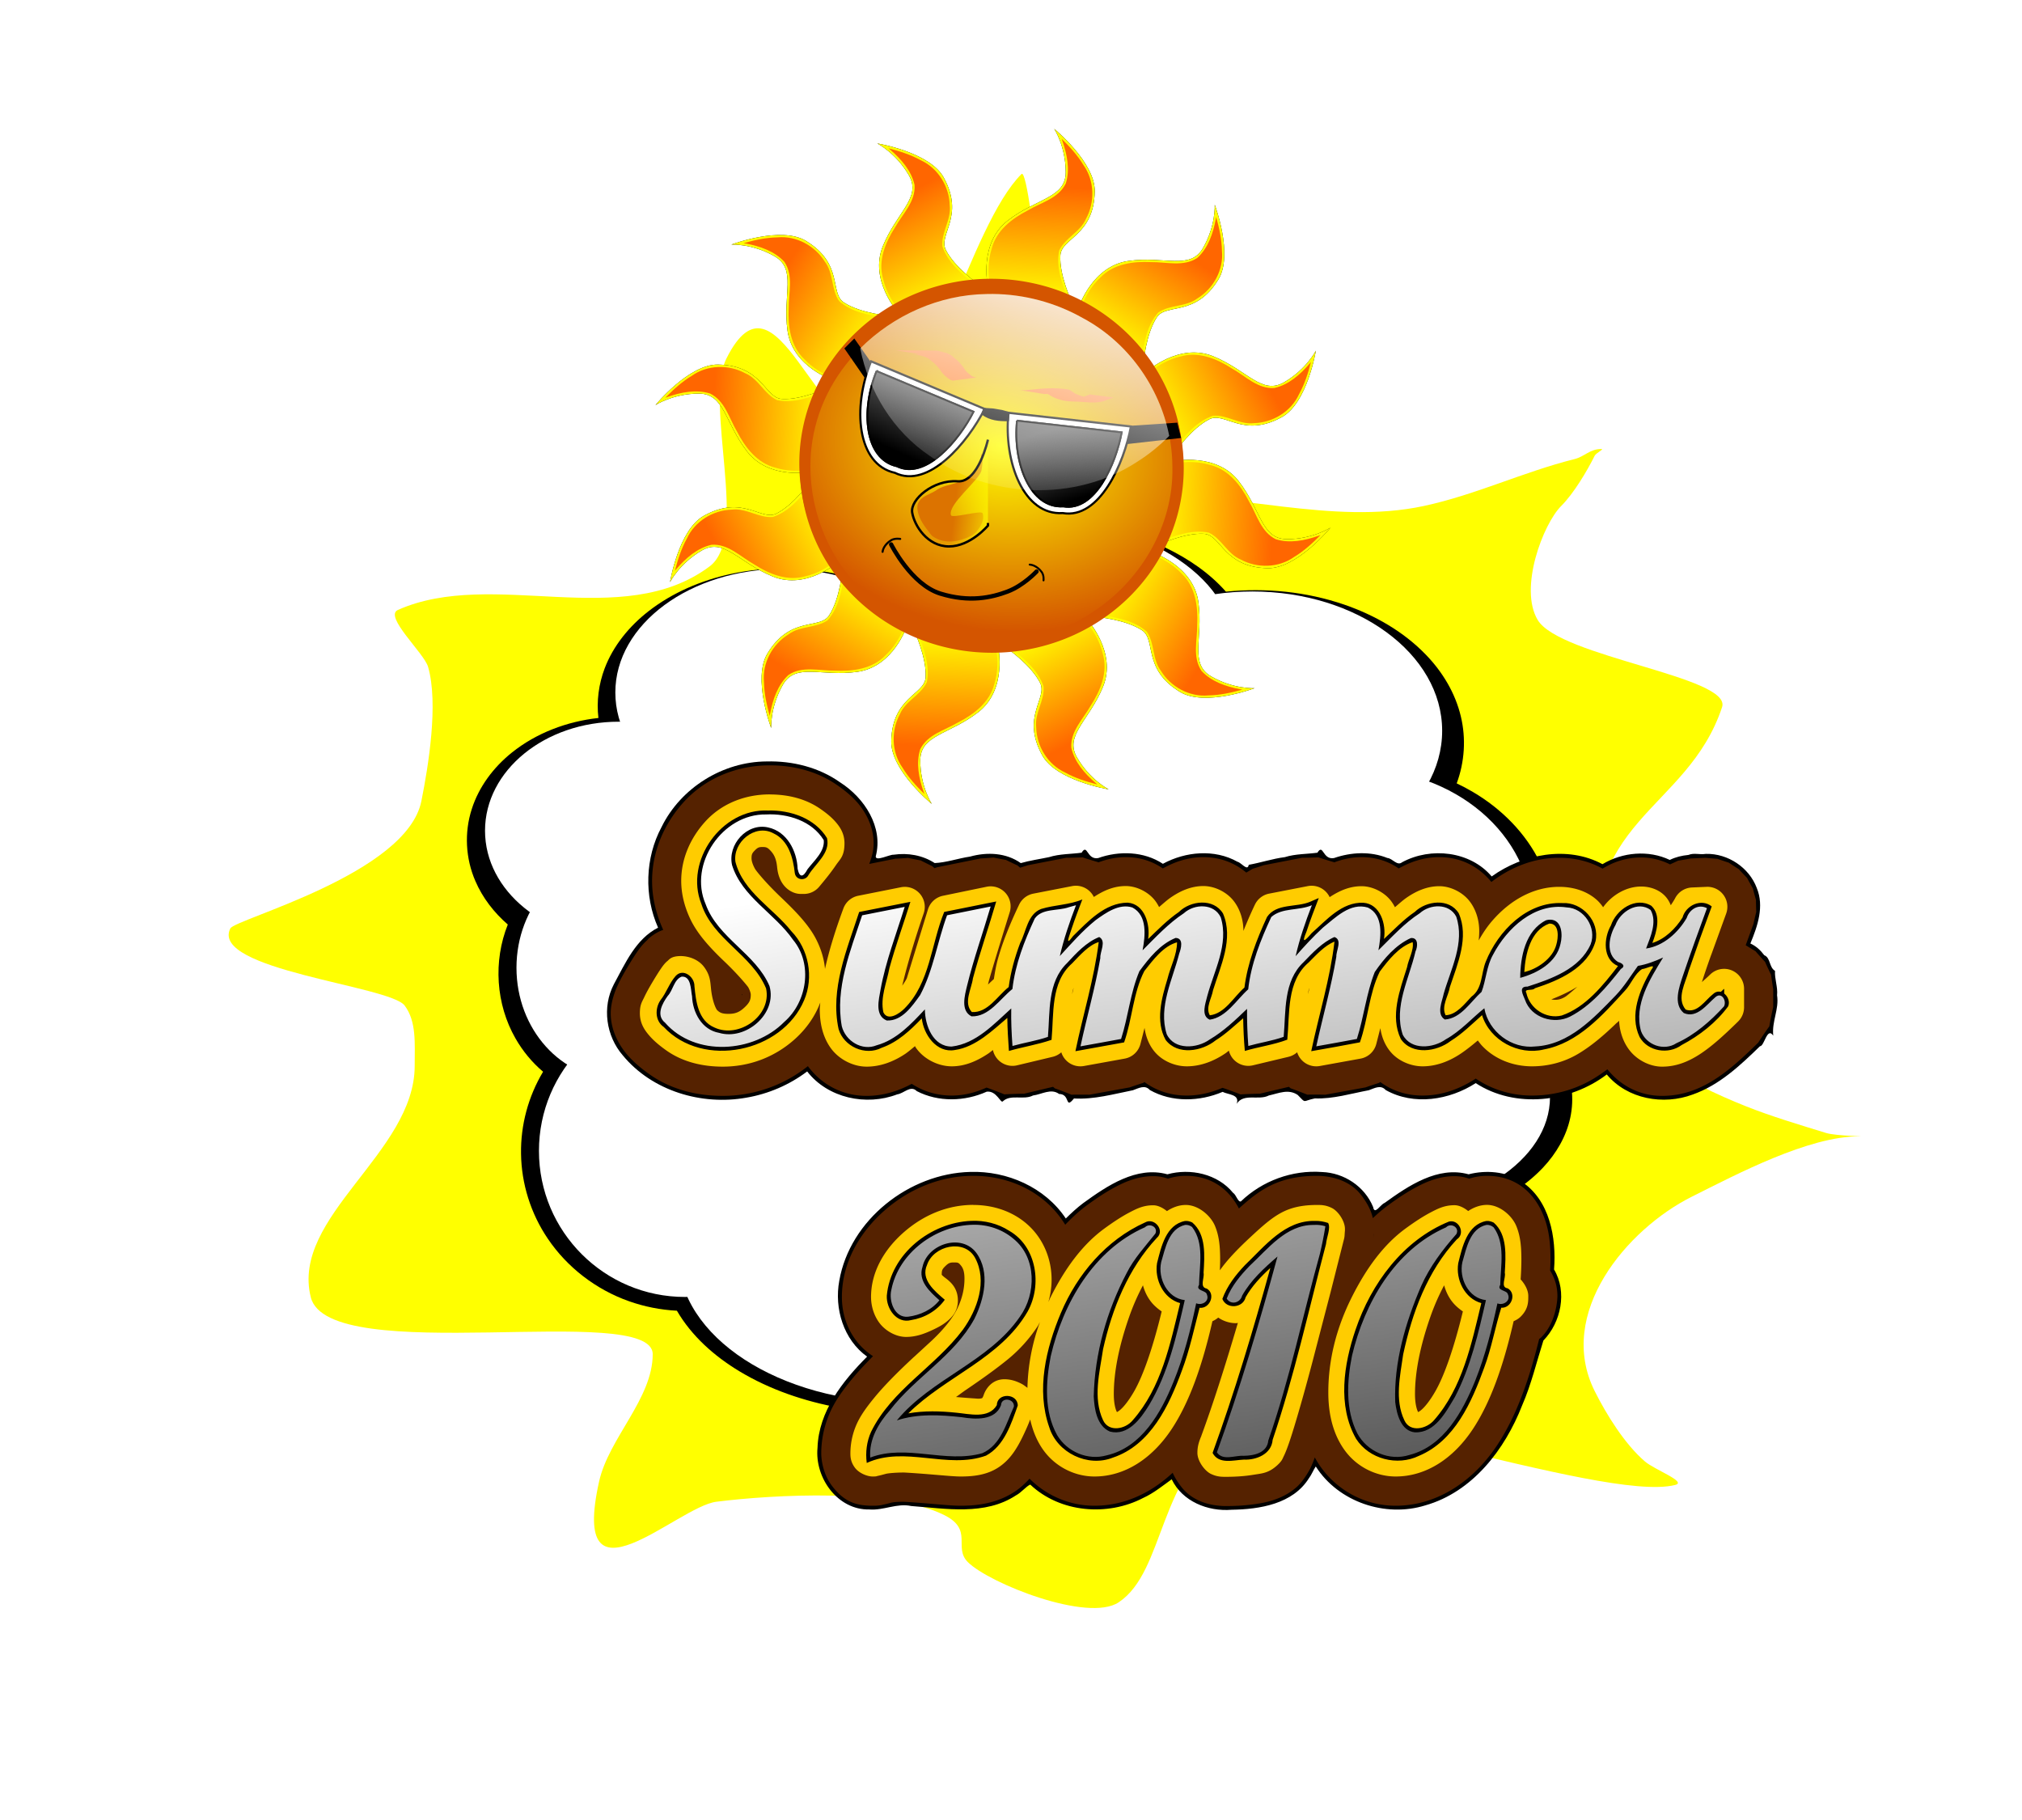 <?xml version="1.0"?>
<svg xmlns:rdf="http://www.w3.org/1999/02/22-rdf-syntax-ns#" xmlns="http://www.w3.org/2000/svg" xmlns:cc="http://creativecommons.org/ns#" xmlns:xlink="http://www.w3.org/1999/xlink" xmlns:dc="http://purl.org/dc/elements/1.1/" xmlns:svg="http://www.w3.org/2000/svg" id="svg9162" viewBox="0 0 543.57 489.28" version="1.1">
  <defs id="defs9164">
    <filter id="filter7434" color-interpolation-filters="sRGB">
      <feGaussianBlur id="feGaussianBlur7436" stdDeviation="0.984"/>
    </filter>
    <filter id="filter7619" color-interpolation-filters="sRGB">
      <feGaussianBlur id="feGaussianBlur7621" stdDeviation="2.484"/>
    </filter>
    <filter id="filter7785" height="1.44" width="1.529" y="-.22" x="-.264" color-interpolation-filters="sRGB">
      <feGaussianBlur id="feGaussianBlur7787" stdDeviation="3.388"/>
    </filter>
    <filter id="filter5403" color-interpolation-filters="sRGB">
      <feGaussianBlur id="feGaussianBlur5405" stdDeviation="2.513"/>
    </filter>
    <filter id="filter5415" color-interpolation-filters="sRGB">
      <feGaussianBlur id="feGaussianBlur5417" stdDeviation="5.602"/>
    </filter>
    <linearGradient id="linearGradient6078" y2="74.505" gradientUnits="userSpaceOnUse" y1="20.934" x2="552.14" x1="553.93">
      <stop id="stop7406" stop-color="#f60" offset="0"/>
      <stop id="stop7408" stop-color="#f60" stop-opacity="0" offset="1"/>
    </linearGradient>
    <radialGradient id="radialGradient6102" gradientUnits="userSpaceOnUse" cy="139.57" cx="522.91" gradientTransform="matrix(1.167 .156 -.121 .909 -60.769 -66.636)" r="93.944">
      <stop id="stop7557" stop-color="#ff0" offset="0"/>
      <stop id="stop7559" stop-color="#ff0" stop-opacity="0" offset="1"/>
    </radialGradient>
    <linearGradient id="linearGradient6106" y2="163.79" gradientUnits="userSpaceOnUse" x2="576.43" y1="130.93" x1="566.07">
      <stop id="stop7668" stop-color="#666" offset="0"/>
      <stop id="stop7670" stop-color="#666" stop-opacity="0" offset="1"/>
    </linearGradient>
    <linearGradient id="linearGradient6108" y2="147.72" gradientUnits="userSpaceOnUse" x2="491.07" y1="114.86" x1="506.07">
      <stop id="stop7678" stop-color="#666" offset="0"/>
      <stop id="stop7680" stop-color="#666" stop-opacity="0" offset="1"/>
    </linearGradient>
    <linearGradient id="linearGradient6110" y2="163.79" gradientUnits="userSpaceOnUse" x2="511.43" y1="166.65" x1="537.14">
      <stop id="stop7791" stop-color="#ff0" offset="0"/>
      <stop id="stop7793" stop-color="#ff0" stop-opacity="0" offset="1"/>
    </linearGradient>
    <linearGradient id="linearGradient6112" y2="178.58" gradientUnits="userSpaceOnUse" x2="527.3" y1="50.796" x1="565.69">
      <stop id="stop7642" stop-color="#fff" offset="0"/>
      <stop id="stop7644" stop-color="#fff" stop-opacity="0" offset="1"/>
    </linearGradient>
    <linearGradient id="linearGradient6114" y2="-913.91" gradientUnits="userSpaceOnUse" x2="701.99" y1="-1500" x1="611.12">
      <stop id="stop5387" stop-color="#fff" offset="0"/>
      <stop id="stop5389" stop-color="#fff" stop-opacity="0" offset="1"/>
    </linearGradient>
    <filter id="filter6231" color-interpolation-filters="sRGB">
      <feGaussianBlur id="feGaussianBlur6233" stdDeviation="83.662"/>
    </filter>
    <filter id="filter6301" height="1.411" width="1.361" y="-.205" x="-.18" color-interpolation-filters="sRGB">
      <feGaussianBlur id="feGaussianBlur6303" stdDeviation="940.655"/>
    </filter>
    <clipPath id="clipPath6581">
      <path id="path6583" d="m-6528.5 5953.4c-234.73 32.791-917.57-5.151-1079.5 102.81-277.38 184.92-1853.8 803.15-1953.4 1002.4-174.55 349.1-430.38 684.12-642.57 1002.4-152.8 229.21-436.42 333.43-591.16 539.75-253.11 337.48-458.38 789.66-693.97 1182.3-228.53 380.88-107.66 965.91-334.13 1362.2-198.94 348.15-833.92 1505-411.24 1927.7 281.15 281.15 1515 1858.7 1799.2 1953.4 800.83 266.94 1507.4 639.56 2287.5 899.59 285.74 95.247 642.5 33.037 951 77.108 1622 231.71 3292-165.75 4600.8-951 299.9-179.94 701.81-878.39 899.59-1208 162.4-270.66 410.43-485.09 488.35-796.78 61.666-246.66-10.516-517.55 25.703-771.08 83.326-583.28 367.33-1178 205.62-1824.9-133.89-535.57-545.33-1542.7-873.89-1953.4-186.89-233.62-530.19-242.68-693.97-488.35-162.34-243.51-272.4-491.72-462.65-745.38-245.09-326.78-1299.3-990.88-1645-1336.5-238.36-238.36-906.59 95.814-1105.2-102.81-160.31-160.31-641.56 31.374-771.08 128.51z" stroke="#000" stroke-width="1px" fill="none"/>
    </clipPath>
  </defs>
  <g id="g6474" transform="matrix(.047 0 0 .047 587.62 -273.62)" clip-path="url(#clipPath6581)">
    <path id="path6239" filter="url(#filter6301)" d="m-5551.8 7752.5c697.2-35.618 1456.3 227.7 2159 77.108 399.96-85.707 762.1-261.21 1156.6-359.84 77.795-19.449 115.12-77.108 205.62-77.108 24.233 0-40.568 29.731-51.405 51.405-58.852 117.7-159.53 288.05-257.03 385.54-138.96 138.96-325.81 630.73-179.92 873.89 170.18 283.63 1491.3 435.18 1413.6 668.27-269.11 807.34-1122.5 855.71-951 2056.2 74.694 522.86 705.83 832.37 1130.9 1002.4 195.44 78.177 416.26 143.9 616.86 205.62 82.295 25.322 343.13 25.703 257.03 25.703-392.93 0-939.1 289.63-1285.1 462.65-501.12 250.56-1043 895.56-745.38 1490.8 90.125 180.25 230.92 407.22 385.54 539.76 74.168 63.572 326.09 156.23 231.32 179.92-566.71 141.68-2956.8-753.28-3392.7-462.65-580.78 387.19-513.19 1121.8-873.89 1362.2-235.22 156.81-993.67-145.49-1156.6-308.43-112.84-112.84 44.949-247.4-179.92-359.84-413.7-206.85-1304.6-158.21-1747.8-102.81-300.88 37.61-1126.4 866.35-899.59-154.22 74.162-333.73 411.24-635.83 411.24-976.7 0-407.22-2485.4 108.2-2621.7-436.94-154.39-617.56 796.78-1108.5 796.78-1773.5 0-174.66 14.678-340.27-77.108-462.65-114.25-152.33-1495.3-273.72-1336.5-591.16 36.346-72.691 1353.1-416.93 1465-976.7 54.013-270.06 131.82-746.64 51.405-1028.1-30.433-106.52-342.14-387.69-231.32-436.94 726.63-322.95 1720.3 168.4 2390.3-334.13 306.8-230.1-45.826-1244.9 128.51-1593.6 389.07-778.14 690.31 669.49 1156.6 514.05 402.79-134.26 708.3-1530.8 1105.2-1927.7 39.075-39.075 104.66 528.88 154.22 925.29 74.398 595.19 78.805 994.96 591.16 1336.5 150.48 100.32 143.07 212.99 308.43 179.92" fill="#ff0" transform="matrix(.746 0 0 .746 -1828.1 2874.7)"/>
    <g id="g6305">
      <g id="g6178">
        <path id="path6221" filter="url(#filter6231)" d="m-6666.9 8687.9c-233.86 2.036-468.73 42.186-685.91 130.29-123.86 50.516-241.95 117.57-343.74 204.74-205.52-50.583-422.92-52.523-629.61-6.741-170.3 38.095-334.52 110.33-470.93 220.11-109.66 88.38-200.55 203.1-249.33 336.07-33.935 92.735-46.773 193.37-35.438 291.56-178.64 20.195-353.58 88.116-492.69 203.25-105.08 86.723-188.61 202.02-228.88 332.78-43.298 137.9-35.598 291.12 20.844 424.28 40.811 97.736 105.71 184.55 184.41 255.03-83.586 215.69-68.349 468.17 44.167 670.72 40.61 73.423 93.614 140.14 156.83 195.37-84.439 145.59-128.24 314.24-125.58 482.47 2.147 176.52 55.368 351.91 152.27 499.55 109.51 167.98 274.07 299.59 462.56 368.26 87.551 32.12 180 51.023 273.15 55.906 83.579 148.58 212.79 267.16 356.52 356.58 173.8 108.03 370.12 176.62 570.55 214.34 210.41 39.3 427.05 44.566 639.33 17.735 215.72-27.704 428.42-89.816 619.55-194.71 10.178-5.543 20.291-11.359 30.356-17.166 230.97 91.907 478.57 138.32 726.47 149.09 261.01 10.969 524.43-16.986 775.24-91.084 173.38-51.549 341.29-125.77 489.42-230.38 113.56-80.419 215.44-180.38 286.09-301.03 57.505-98.348 92.146-211.01 93.065-325.31 0.673-57.947-6.851-115.97-22.065-171.88 138.3-56.414 268.63-137.57 369.84-248.45 75.184-82.642 132.5-183.46 155.12-293.49 23.371-111.81 9.577-230.66-37.462-334.64-50.486-113.52-135.44-209.06-233.82-283.68-6.12-2.723 2.4-7.385 3.918-11.231 91.167-121.06 152.36-265.63 169.93-416.38 18.6-154.49-7.675-313.63-74.344-454.22-81.433-173.55-219.68-317.26-382.87-416.31-29.974-18.31-60.838-35.155-92.408-50.562 45.025-125.42 53.875-263.75 23.65-393.64-31.302-136.73-103.93-261.99-199.62-363.77-126.75-135.47-290.6-232.5-464.57-294.32-215.05-76.307-447.54-99.955-674.18-76.337-94.614-110.87-216.54-195.66-346.56-259.95-200.59-98.529-421.84-150.51-644.03-167.3-56.316-4.132-112.78-6.019-169.25-5.554z" transform="matrix(1.004 0 0 .972 38.493 340.14)"/>
        <path id="path6176" fill="#fff" d="m-4151 12912c0 471.99-641.54 854.61-1432.9 854.61-791.38 0-1432.9-382.62-1432.9-854.61s641.54-854.61 1432.9-854.61c791.38 0 1432.9 382.62 1432.9 854.61zm514.05-816.06c0 361.98-448.79 655.42-1002.4 655.42s-1002.4-293.44-1002.4-655.42 448.79-655.42 1002.4-655.42 1002.4 293.44 1002.4 655.42zm-102.81-1034.5c0 464.89-443.04 841.76-989.55 841.76s-989.55-376.87-989.55-841.76 443.04-841.76 989.55-841.76 989.55 376.87 989.55 841.76zm-514.05-1060.2c0 440.05-486.19 796.78-1085.9 796.78-599.75 0-1085.9-356.73-1085.9-796.78s486.19-796.78 1085.9-796.78c599.75 0 1085.9 356.73 1085.9 796.78zm-1195.2-481.92c0 408.11-537.97 738.95-1201.6 738.95-663.62 0-1201.6-330.84-1201.6-738.95s537.97-738.95 1201.6-738.95c663.62 0 1201.6 330.84 1201.6 738.95zm552.61 706.82c0 322.94-273.3 584.74-610.44 584.74-337.13 0-610.44-261.8-610.44-584.74s273.3-584.73 610.44-584.73c337.13 0 610.44 261.79 610.44 584.73zm-1400.7-701c0 177.44-327.96 321.28-732.52 321.28s-732.52-143.84-732.52-321.28 327.96-321.28 732.52-321.28 732.52 143.84 732.52 321.28zm257.03 3476.3c0 464.89-578.25 841.76-1291.6 841.76-713.31 0-1291.6-376.87-1291.6-841.76s578.25-841.76 1291.6-841.76c713.31 0 1291.6 376.87 1291.6 841.76zm-2364.6-1645c0 351.33-256.04 636.14-571.88 636.14s-571.88-284.81-571.88-636.14 256.04-636.14 571.88-636.14 571.88 284.81 571.88 636.14zm655.42 1047.4c0 461.34-373.99 835.33-835.33 835.33s-835.33-373.99-835.33-835.33 373.99-835.34 835.33-835.34 835.33 373.99 835.33 835.34zm25.703-1028.1c0 340.68-339.47 616.86-758.23 616.86s-758.23-276.18-758.23-616.86 339.47-616.86 758.23-616.86 758.23 276.18 758.23 616.86zm-475.5-803.21c0 344.23-342.35 623.29-764.65 623.29-422.31 0-764.65-279.06-764.65-623.29s342.35-623.29 764.65-623.29c422.31 0 764.65 279.06 764.65 623.29zm1130.9-790.35c0 390.37-428.65 706.82-957.42 706.82s-957.42-316.46-957.42-706.82c0-390.37 428.65-706.82 957.42-706.82s957.42 316.45 957.42 706.82zm1824.9 346.99c0 454.24-543.73 822.48-1214.4 822.48-670.72 0-1214.4-368.24-1214.4-822.48 0-454.25 543.73-822.48 1214.4-822.48 670.72 0 1214.4 368.24 1214.4 822.48zm976.7 1702.8c0 528.77-414.27 957.42-925.29 957.42-511.03 0-925.29-428.65-925.29-957.42s414.27-957.42 925.29-957.42c511.03 0 925.29 428.65 925.29 957.42zm-861.04 700.4c0 525.22-454.54 951-1015.3 951-560.71 0-1015.3-425.78-1015.3-951s454.54-951 1015.3-951c560.71 0 1015.3 425.78 1015.3 951zm-771.08-456.22c0 692.01-678.94 1253-1516.5 1253-837.51 0-1516.5-560.99-1516.5-1253s678.94-1253 1516.5-1253c837.51 0 1516.5 560.99 1516.5 1253zm1118.1-398.39c0 621.04-687.57 1124.5-1535.7 1124.5-848.16 0-1535.7-503.45-1535.7-1124.5 0-621.04 687.57-1124.5 1535.7-1124.5 848.16 0 1535.7 503.45 1535.7 1124.5zm205.62-648.99c0 518.12-621.4 938.14-1387.9 938.14-766.54 0-1387.9-420.02-1387.9-938.14s621.4-938.14 1387.9-938.14c766.54 0 1387.9 420.02 1387.9 938.14zm-1426.5-122.09c0 606.84-627.16 1098.8-1400.8 1098.8s-1400.8-491.94-1400.8-1098.8c0-606.84 627.16-1098.8 1400.8-1098.8s1400.8 491.94 1400.8 1098.8z"/>
      </g>
      <g id="g6054" transform="matrix(9.716 0 0 9.716 -12355 25280)">
        <path id="path6056" filter="url(#filter5415)" d="m436.12-1554.5c-25.815 0.126-50.553 15.53-61.875 38.656-9.666 18.094-10.318 40.497-2.031 59.188-13.104 6.636-19.319 21.014-26.031 33.344-7.031 13.465-4.585 30.448 5.281 41.844 17.244 20.919 46.341 29.621 72.75 24.875 12.903-2.187 25.348-7.526 35.781-15.438 12.163 15.73 34.78 20.489 53 13.5 4.055-0.57 7.867-5.607 11.531-1.906 12.712 6.577 28.276 6.149 41.188 0.312 5.844-0.703 8.22 7.197 9.501 5.673 4.556-4.353 12.149-0.529 17.739-3.421 5.265-0.694 10.591-4.364 15.352-0.893 6.816 0.051 3.228 9.407 8.752 2.642 11.722 0.722 23.47-2.617 34.719-4.844 3.466-1.246 7.053-3.362 9.938-0.125 13.03 7.38 29.326 6.847 42.844 1.094 3.386 1.713 10.235 1.408 8.281 7 4.231-6.434 12.827-1.766 18.927-4.873 5.925-1.33 11.543-4.027 17.01-0.314 5.176 5.3 2.538 3.568 10.094 2.031 10.667 0.424 21.484-2.905 31.75-4.812 3.465-1.244 7.054-3.363 9.938-0.125 16.574 9.331 37.563 5.927 53-4.062 23.268 15.17 55.586 11.353 77.156-5.094 12.092 14.534 33.321 18.245 50.562 11.813 15.663-5.485 27.976-17.112 39.625-28.438 2.625 0.032 4.14-11.64 7.813-6.219-0.901-8.559 3.522-15.4 2.25-23.75 0.503-4.868-1.49-9.546-1.219-14.406-3.565-2.095-2.522-7.668-6.319-9.194-2.248-2.959-4.744-5.331-8.181-6.9 4.269-10.266 8.268-21.84 3.75-32.719-4.495-11.99-16.931-20.308-29.844-20.031-4.293 0.589-6.875-0.743-10.406 0.625-3.88 0.38-7.563 1.258-10.938 2.938-12.5-5.981-27.882-4.573-39.625 2.5-20.727-11.162-47.059-5.891-65.219 7.219-12.647-14.924-35.803-17.463-52.711-8.374-2.948 2.445-5.609-2.268-8.726-2.501-9.997-4.03-21.374-3.42-31.406 0.062-6.789 1.212-6.224-8.874-9.752-3.158-6.144 0.848-12.949 0.646-19.186 2.611-7.241 0.91-14.258 3.299-21.249 4.516-0.628 4.089-4.471-1.395-6.594-1.781-13.509-7.629-30.66-6.054-43.938 1.187-11.165-7.387-25.817-7.76-38.094-3.375-6.789 1.212-6.224-8.874-9.752-3.158-6.144 0.848-12.949 0.646-19.186 2.611-5.547 1.183-11.459 1.992-16.624 3.516-8.571-6.112-19.79-6.642-29.849-3.841-6.866 1.014-14.22 3.567-20.838 3.81-7.078-4.612-15.769-6.129-24.219-4.906-2.335-0.158-10.704 4.181-10.469 0.938 4.554-17.323-6.735-34.392-20.85-43.448-12.504-8.894-28.097-12.802-43.4-12.395zm196.41 115.5c1.867 4.325 5.602 9.705 6.156 13.5-7.457 1.801-14.62-3.123-17.077-10.208-2.871-6.181 0.118-14.192 6.264-17.229 1.552 4.646 3.104 9.292 4.656 13.937zm138.84 0c1.511 4.34 6.268 10.061 5.969 13.531-7.409 1.713-14.442-3.236-16.889-10.24-2.871-6.181 0.118-14.192 6.264-17.229 1.552 4.646 3.104 9.292 4.656 13.937zm-215.41 126.12c-35.918 0.906-70.77 28.156-77.062 64.031-3.06 16.428 2.542 34.802 16.375 44.688-14.486 14.54-28.498 32.15-29.193 53.716-1.687 17.593 11.826 36.636 30.474 36.252 8.399 0.694 16.245-3.858 24.716-2.023 20.486 1.507 43.403 5.74 61.659-6.29 3.072-1.574 5.877-5.213 8.375-6.344 17.587 16.615 45.524 18.88 66.625 7.812 6.032-2.727 11.732-7.401 16.656-10.906 6.304 13.089 21.34 19.064 35.25 17.925 16.571-0.255 36.049-3.369 45.531-18.55 1.538-1.997 2.906-5.394 4.031-6.938 13.299 20.921 40.961 30.248 64.5 22.906 27.771-7.889 46.849-32.844 57-58.875 5.377-12.276 8.506-25.627 12.5-38.156 10.423-10.701 14.107-28.655 6.281-41.812 1.421-18.799-2.481-40.982-19.438-51.938-9.041-5.881-20.703-6.683-30.875-4.094-18.121-5.016-35.434 6.746-49.43 16.843-2.427 0.857-5.921 7.41-6.757 2.438-4.951-12.097-17.045-20.158-30.094-20.625-17.562-1.305-35.191 5.194-47.767 17.298-1.718 0.61-2.801-4.017-4.609-5.048-9.1-11.171-25.183-14.62-38.656-10.906-18.166-5.021-35.535 6.791-49.531 16.938-3.67 2.755-7.027 5.87-10.281 9.062-12.176-18.31-34.49-28.109-56.281-27.406z"/>
        <path id="path6058" fill="#520" d="m437.94-1552.2c-19.104 0-37.806 7.361-50.812 21.813-11.392 12.658-18.438 28.906-18.438 46.219-0 10.052 2.451 19.811 6.562 28.812-1.214 0.426-2.405 0.935-3.5 1.531-4.011 2.186-7.2 5.507-4.844 3.563-1.79 1.477-3.507 3.338-3.969 3.875-1.484 1.726-2.588 3.33-3.281 4.344-1.704 2.489-3.407 5.24-5.469 8.688-2.222 3.715-4.082 7.084-5.656 10.438-0.363 0.774-4.188 8.56-4.188 16.656 0 11.176 5.924 19.972 9.562 24.219 3.985 4.652 8.422 8.243 12.969 11.5 12.772 9.148 28.109 12.906 43.438 12.906 18.274 0 35.85-6.186 50.094-17.5 8.211 11.056 20.567 17.5 34.594 17.5 9.732 0 18.682-2.856 26.562-7.094 6.889 4.52 14.972 6.906 23.531 6.906 7.555 0 14.335-1.957 20.469-4.687-0.177-0.212 11.228 4.147 10.531 4.031-0.709-0.118 12.136-0.572 11.438-0.406a17.158 17.158 0 0 0 0.031 0l17.18-4.1c0.237 0.226 1.172 1.016 1.094 0.969-0.557-0.338 10.359 3.837 9.719 3.719-0.641-0.118 11.047-0.116 10.406 0l23.938-4.344c-0.002 0 0.033-0 0.031 0-0.438 0.069 8.24-2.823 7.781-2.594-0.055 0.028 0.663-0.45 0.812-0.562 7.285 5.387 15.934 7.969 24.906 7.969 7.543 0 14.576-1.809 21.062-4.562-0.004 0 0.1 0.066 0.094 0.062-0.6-0.366 11.226 3.986 10.531 3.875-0.695-0.11 11.903-0.6 11.219-0.437a17.158 17.158 0 0 0 0.031 0l17.219-4.093c0.222 0.213 1.138 0.984 1.062 0.938-0.557-0.339 10.36 3.838 9.719 3.719-0.641-0.119 11.048-0.084 10.406 0.031a17.158 17.158 0 0 0 0.031 0l23.938-4.344c-0.002 0 0.033-0 0.031 0-0.438 0.069 8.24-2.823 7.781-2.594-0.055 0.028 0.663-0.45 0.812-0.562 7.285 5.387 15.934 7.969 24.906 7.969 11.774 0 22.388-4.164 31.312-10 9.76 6.679 21.404 10 33.094 10 12.533 0 24.891-3.246 35.719-9.625 2.969-1.749 5.831-3.741 8.688-5.844 0.039 0.048 0.055 0.108 0.094 0.156 7.73 9.478 18.859 15.5 32.094 15.5 23.22 0 39.697-14.787 56.719-31.469-0.513 0.502 6.715-10.099 6.438-9.438-0.278 0.661 2.25-11.936 2.25-11.219v-10.844c0 0.526-1.37-8.816-1.219-8.312 0.151 0.504-3.853-8.064-3.563-7.625 0.29 0.439-6.029-6.618-5.625-6.281 0.325 0.27-3.995-2.365-5.781-3.5l4.625-12.719c-0.15 0.415 1.639-7.314 1.594-6.875-0.045 0.439-0.219-7.499-0.156-7.062 0.062 0.437-2.01-7.221-1.844-6.812 0.166 0.408-3.698-6.543-3.438-6.188 0.261 0.356-5.183-5.407-4.844-5.125s-6.335-4.035-5.938-3.844c0.397 0.192-7.12-2.339-6.688-2.25 0.432 0.089-7.472-0.576-7.031-0.594a17.158 17.158 0 0 0 -0.062 0.031l-8.562 0.375v-0.031c0.47-0.02-7.886 1.453-7.438 1.312 0.313-0.098-2.655 1.265-4.75 2.219-5.844-2.945-11.861-4.094-17.031-4.094-8.459 0-16.118 2.51-22.688 6.594-8.112-4.552-17.069-6.406-25.531-6.406-14.864 0-28.501 5.522-39.938 14.25-7.631-9.33-18.208-14.625-30.688-14.625-9.087 0-17.1 2.847-23.875 6.656-6.234-4.323-13.611-6.656-21.875-6.656-5.848 0-11.228 1.252-16.125 3.094-0.007-0.01-0.334-0.229-0.312-0.219 0.528 0.264-9.585-2.861-9-2.781 0.585 0.08-10.017 0.362-9.438 0.25l-22.812 4.438c0.413-0.081-6.821 2.237-6.438 2.062 0.248-0.113-1.921 1.176-3.719 2.25-6.964-5.862-15.557-9.094-25.25-9.094-9.087 0-17.1 2.847-23.875 6.656-6.23-4.314-13.588-6.656-21.844-6.656-5.854 0-11.231 1.252-16.125 3.094-0.007-0.01-0.334-0.229-0.312-0.219 0.528 0.264-9.585-2.861-9-2.781 0.585 0.08-10.017 0.362-9.438 0.25l-22.812 4.438c0.287-0.056-2.495 0.821-4.469 1.437-0.662-0.575-1.704-1.447-1.594-1.375 0.391 0.255-7.194-3.365-6.75-3.219 0.444 0.146-7.81-1.434-7.344-1.406 0.464 0.027-7.82 0.618-7.438 0.531 0.002-0-0.033 0-0.031 0l-25.625 5.188c0.105-0.021-1.062 0.358-1.625 0.562-0.532-0.478-1.504-1.315-1.406-1.25 0.392 0.263-7.197-3.496-6.75-3.344 0.447 0.152-7.909-1.5-7.438-1.469 0.471 0.031-7.994 0.561-7.531 0.469a17.158 17.158 0 0 0 0 0.031l-15.312 3.062c1.4-3.592 2.594-7.66 2.594-12.156-0-10.989-5.771-19.598-9.375-23.75-3.883-4.472-8.157-7.769-12.281-10.625a17.158 17.158 0 0 0 -0.031 0c-11.838-8.195-25.771-11.5-39.5-11.5zm191.31 96.25 5.438 16.281s0.212 0.21 0.219 0.219l0.094 0.188c-0.017-0.024-0.312-0.406-0.312-0.406l0.531 0.906 7.094 14.437c-0.891 0.516-2.12 1.095-5.531 1.375-1.22 0.1-2.781 0.144-4.938-0.312-1.078-0.228-3.657-1.219-3.656-1.219 0.001 0-4.094-2.657-4.094-2.656 0.001 0.001-5.407-9.033-5.406-9.031 0 0.001-0.457-2.942-0.438-4.156 0.02-1.214 0.165-2.244 0.344-3.125 1.429-7.048 3.252-7.21 4.188-8.219 0.935-1.008 1.575-1.518 2.125-1.938 2.199-1.68 3.305-1.998 4.344-2.344zm138.84 0 5.438 16.281 7.719 15.25c-0.017 0.011-0.083 0.087-0.094 0.094-0.008 0 0.11-0.054 0.125-0.062v0.031c-0.035 0.021-0.089 0.01-0.125 0.031-0.891 0.516-2.12 1.095-5.531 1.375-1.22 0.1-2.781 0.144-4.938-0.312-1.078-0.228-3.657-1.219-3.656-1.219 0.001 0-4.094-2.657-4.094-2.656 0.001 0.001-5.407-9.033-5.406-9.031 0 0.001-0.457-2.942-0.438-4.156 0.02-1.214 0.165-2.244 0.344-3.125 1.429-7.048 3.252-7.21 4.188-8.219 0.935-1.008 1.575-1.518 2.125-1.938 2.199-1.68 3.305-1.998 4.344-2.344zm-346.66 38.344c0.077 0.127 0.379 0.45 0.375 0.5-0.013 0.159-0.267 0.094-0.219 0.188 0.067 0.13-0.018-0.082-0.062-0.188-0.029-0.069 0.022 0.027-0.031-0.125-0.018-0.052-0.042-0.313-0.062-0.375zm136.38 107.03c-19.455 0-37.874 7.695-52.469 20.563-14.6 12.872-24.906 30.685-24.906 50.781-0 9.039 2.617 18.106 8.625 25.938 2.687 3.503 5.991 6.435 9.688 8.875-4.624 4.676-8.8 9.109-12.281 13.344-5.746 6.99-10.808 13.824-14.125 22.375-2.668 6.878-4.062 14.215-4.062 21.625 0 2.964 0.855 11.559 5.969 18.5 7.126 9.671 14.139 12.188 24.25 12.188 1.764 0 3.131 0.025 5.594-0.469 0.267-0.054 0.4-0.112 0.688-0.188 0.616-0.126 1.315-0.264 2.031-0.438 0.969-0.235 1.875-0.498 2.812-0.75 0.029-0.01 0.065 0.01 0.094 0 0.348-0.07 1.086-0.227 1.719-0.281 1.259-0.107 3.17-0.208 5.344-0.219 0.153 0.01 0.272 0.018 0.5 0.031 0.712 0.042 1.78 0.099 3.125 0.188 2.689 0.178 6.542 0.463 11.125 0.844 9.439 0.784 13.991 1.281 18.938 1.281 10.038 0 21.708-1.504 32.156-8.594 3.215-2.182 5.858-4.708 8.281-7.344 10.057 10.055 23.714 15.938 38.219 15.938 17.659 0 33.451-7.639 46.031-19.406 0.892 1.922 1.877 3.731 2.969 5.344 2.919 4.316 5.977 7.933 12.156 10.875 6.434 3.064 13.463 3.375 16.094 3.375 6.557 0 12.878-0.396 19.031-1.406 3.794-0.623 14.743-2.384 23.062-10.062 4.411-4.072 7.803-10.9 7.469-10.219 1.016-2.07 1.844-4.079 2.594-6.063 0.093-0.245 0.189-0.625 0.281-0.875 1.251 2.22 2.572 4.378 4.125 6.469 10.207 13.735 26.287 21.969 43.5 21.969 24.817 0 46.022-14.947 59.656-35.5 11.115-16.755 18.701-37.755 24.812-62.625 0.433-0.381 0.853-0.603 1.281-1.031 8.451-8.451 9.469-21.334 9.469-24.25-0-6.332-1.865-11.093-4.281-15.031 0.084-2.122 0.219-4.159 0.219-6.375-0-8.46-0.575-17.399-4.344-26.469-5.324-12.812-15.862-22.906-33.062-22.906-3.812 0-7.282 0.645-10.5 1.656-2.502-0.834-5.245-1.468-8.625-1.469-9.481 0-17.286 3.731-21.969 6.187-5.53 2.9-11.024 6.509-17 10.875-3.199 2.337-6.199 4.926-9.094 7.656-0.911-3.981-2.546-7.197-4.406-10.094-2.76-4.297-5.77-8.058-11.844-11.125a17.158 17.158 0 0 0 -0.031 0c-6.576-3.321-13.854-3.687-16.5-3.688-8.578 0-17.841 1.149-26.812 5.406-7.346 3.487-13.193 8.346-19.25 13.812-5.74-10.996-15.783-19.218-31.281-19.219-3.812 0-7.282 0.645-10.5 1.656-2.502-0.834-5.245-1.468-8.625-1.469-9.481 0-17.286 3.731-21.969 6.187-5.53 2.9-11.024 6.509-17 10.875-4.64 3.389-8.862 7.329-12.875 11.531-2.653-4.285-5.83-8.3-9.594-11.844-12.185-11.472-28.32-16.937-44.5-16.938zm235.84 34.031c0.015 0.199 0.041 0.671-0.125 1.625 0.028-0.385 0.058-0.852 0.094-1.344 0.007-0.103 0.024-0.171 0.031-0.281zm-0.219 1.688h0.062c-0.015 0.085-0.104 0.31-0.125 0.406 0.019-0.135 0.048-0.31 0.062-0.406zm-242.16 10.156c0.078 0.056 0.549 0.746 0.719 0.938-0.124-0.099-0.323-0.287-0.438-0.375l0.031-0.031c-0.367-0.289-0.561-0.709-0.312-0.531zm-3.406 77.063c-0.022 0.06-0.075 0.197-0.094 0.25h-0.031c0.036-0.092 0.049-0.099 0.125-0.25z"/>
        <path id="path6060" fill="#fc0" d="m437.94-1535.1c-14.816 0-28.549 5.554-38.062 16.125-8.91 9.9-14.031 22.05-14.031 34.75-0 7.498 1.839 14.998 5.219 22.219 3.912 8.358 10.648 16.178 20.156 25.219 8.665 8.24 13.903 14.892 14.062 15.188 1.259 2.333 1.5 3.757 1.5 4.438-0 2.885-0.637 4.633-3.719 7.5-3.038 2.826-5.459 3.75-9.438 3.75-3.719 0-5.117-0.717-6.656-2.219-0.422-0.412-2.81-4.528-3.625-13a11.754 11.754 0 0 0 0 -0.031c-0.406-4.061-0.581-7.619-3.938-12.219-3.501-4.797-9.515-6.562-13.812-6.562-5.629 0-6.797 2.032-7.781 2.844-0.984 0.812-1.444 1.343-1.875 1.844-0.861 1.002-1.444 1.849-2.125 2.844-1.361 1.989-2.926 4.501-4.906 7.812-2.038 3.409-3.61 6.278-4.844 8.906-1.234 2.628-2.562 4.234-2.562 9.375 0 5.92 2.72 9.89 5.438 13.062 2.717 3.172 5.972 5.879 9.938 8.719 9.3 6.66 20.863 9.688 33.438 9.688 15.581 0 30.174-5.453 41.844-15.688 7.124-6.248 12.445-13.787 15.531-22.031-0.06 1.275-0.281 2.675-0.281 3.906 0 8.465 1.821 16.526 6.594 23.062 4.708 6.447 12.981 10.75 21 10.75 7.954 0 15.609-2.82 22.5-7.375 1.965-1.298 3.982-3.083 5.969-4.688 0.154 0.243 0.245 0.51 0.406 0.75 4.57 6.774 13.134 11.125 21.219 11.125 7.771 0 14.837-3.056 21.625-7.594 0.825-0.551 1.775-1.39 2.625-2a11.754 11.754 0 0 0 14.219 9l20.938-5a11.754 11.754 0 0 0 5.094 -2.656 11.754 11.754 0 0 0 13.312 8.062l23.969-4.344a11.754 11.754 0 0 0 9.312 -8.656l2.406-9.438c0.729 5.125 2.614 10.118 6.031 14.156 4.529 5.353 11.922 8.469 18.812 8.469 8.122 0 15.964-2.99 23-7.812 0.579-0.397 1.225-0.983 1.812-1.406a11.754 11.754 0 0 0 14.125 8.625l20.938-5a11.754 11.754 0 0 0 5.125 -2.687 11.754 11.754 0 0 0 13.312 8.094l23.969-4.344a11.754 11.754 0 0 0 9.312 -8.656l2.375-9.281c0.759 5.098 2.697 10.023 6.062 14 4.529 5.353 11.922 8.469 18.812 8.469 8.122 0 15.95-3.002 22.969-7.812 3.031-2.078 6.198-4.584 9.531-7.406 0.876 1.16 1.736 2.318 2.75 3.375 7.443 7.756 18.087 11.844 29.156 11.844 9.595 0 18.877-2.465 27-7.25 7.249-4.27 14.678-10.384 22.656-18.125a11.754 11.754 0 0 0 1.25 -1.062c0.135-0.134 0.241-0.272 0.375-0.406 0.311 6.432 2.432 12.855 6.5 17.844 4.393 5.386 11.633 9.188 18.812 9.188 15.654 0 28.182-10.355 44.719-26.562a11.754 11.754 0 0 0 3.531 -8.406v-10.844a11.754 11.754 0 0 0 -19.906 -8.469c-2.725 2.631-2.905 2.656-4.906 4.5 1.16-3.644 2.596-8.043 5.5-16.156 0.007-0.019 0.025-0.012 0.031-0.031l8.75-24.125a11.754 11.754 0 0 0 -11.531 -15.75l-8.594 0.375a11.754 11.754 0 0 0 -9.906 6.281c-0.877 1.668-1.711 2.799-2.562 4.188-0.806-1.982-1.882-3.902-3.531-5.594-3.965-4.066-9.487-5.438-13.938-5.438-8.766 0-17.261 5.045-22.375 12.188-1.209-1.708-2.552-3.308-4.125-4.656-5.966-5.114-13.844-7.344-21.719-7.344-15.017 0-28.913 7.711-39.688 20.281-3.047 3.554-5.511 7.37-7.719 11.281 0.177-1.851 0.312-3.686 0.312-5.469-0-6.313-1.851-12.816-5.875-17.875-4.041-5.08-11.049-8.594-17.656-8.594-7.126 0-13.624 2.83-19.531 6.969-1.917 1.343-4.312 3.491-6.562 5.406-0.667-1.312-1.429-2.554-2.344-3.75-3.887-5.083-10.861-8.625-17.312-8.625-6.921 0-12.884 2.573-18.781 6.437a11.754 11.754 0 0 0 -12.82 -6.5l-22.812 4.438a11.754 11.754 0 0 0 -8.375 6.5c-2.59 5.45-4.79 10.555-6.75 15.469-0.006-6.303-1.858-12.793-5.875-17.844-4.075-5.122-11.081-8.594-17.688-8.594-7.126 0-13.624 2.83-19.531 6.969-1.917 1.343-4.312 3.491-6.562 5.406-0.666-1.306-1.401-2.559-2.312-3.75-3.887-5.083-10.861-8.625-17.312-8.625-6.914 0-12.885 2.581-18.781 6.437a11.754 11.754 0 0 0 -12.81 -6.4l-22.812 4.438a11.754 11.754 0 0 0 -8.375 6.5c-5.601 11.788-9.756 22.237-12.406 31.688-1.083 3.864-1.829 7.932-2.438 12.062l-3.469 3.25c0.267-1.046 0.387-1.719 0.719-2.875 2.142-7.465 6.165-20.77 12.062-39.656a11.754 11.754 0 0 0 -13.562 -15.031l-25.67 5.3a11.754 11.754 0 0 0 -8.906 8.094l-12.344 40.188a11.754 11.754 0 0 0 0 0.031c-0.206 0.682-1.267 2.459-2.781 4.625 2.252-9.578 6.242-23.95 12.625-42.594a11.754 11.754 0 0 0 -13.406 -15.344l-25.094 5a11.754 11.754 0 0 0 -8.75 7.438c-4.953 13.374-8.499 25.092-10.844 35.625-0.523-5.814-2.263-11.59-5.062-17.156-4.008-7.969-10.791-15.409-20.75-24.875-9.202-8.746-14.764-15.693-15.438-16.938-1.599-2.953-2-4.933-2-6.125-0-2.24 0.304-3.009 1.969-4.687 1.671-1.685 2.407-1.969 4.5-1.969 2.212 0 2.959 0.25 4.906 2.375 1.946 2.125 3.175 4.685 3.656 9.188 0.231 2.319 0.597 4.57 1.719 7.188 1.137 2.652 3.52 6.252 7.969 8.031a11.754 11.754 0 0 0 4.375 0.844h1.688a11.754 11.754 0 0 0 9 -4.188c4.209-4.992 7.433-9.098 9.875-12.719 2.442-3.621 5.062-5.199 5.062-12.938-0-5.691-2.636-9.561-5.188-12.5-2.551-2.939-5.527-5.311-9.094-7.781-8.42-5.829-18.727-8.437-29.75-8.438zm197.41 95c0.146-0.079 0.007 0.154-0.656 0.375 0.001-0.001 0.065-0.064 0.062-0.062a11.754 11.754 0 0 0 0.594 -0.312zm138.84 0c0.146-0.079 0.007 0.154-0.656 0.375 0.006 0 0.059-0.061 0.062-0.062a11.754 11.754 0 0 0 0.594 -0.312zm139.19 18.219c-3.436 3.08-6.226 5.381-7.219 5.969-2.148 1.271-3.824 1.719-5.875 1.719-1.05 0-1.595-0.13-2.219-0.25 5.705-2.233 10.821-4.669 15.312-7.438zm-296.5 0.594-0.906 3.812c0.087-0.488 0.095-0.813 0.188-1.312a11.754 11.754 0 0 0 0.031 -0.219c0.146-0.875 0.426-1.565 0.688-2.281zm138.84 0-0.906 3.844c0.09-0.502 0.092-0.829 0.188-1.344a11.754 11.754 0 0 0 0.031 -0.219c0.146-0.875 0.426-1.565 0.688-2.281zm-197.91 127.81c-15.006 0-29.279 5.838-41.125 16.281-11.815 10.416-19.094 23.65-19.094 37.906-0 5.416 1.716 11.097 5.094 15.5 3.321 4.329 9.395 8.031 15.531 8.031 5.984 0 11.093-1.902 16.75-4.656 2.933-1.428 5.446-2.846 7.906-4.969 2.461-2.123 5.844-5.579 5.844-11.75-0-7.533-4.385-11.113-7.75-13.625-2.194-1.728-1.75-1.667-1.75-2.031-0-2.096 0.272-2.849 2.125-4.656 1.879-1.832 2.772-2.156 5.062-2.156 2.492 0 2.723 0.18 4 1.688 1.259 1.487 2.187 3.499 2.188 7.875-0 5.749-1.27 11.367-4.031 17.219-2.544 5.391-7.52 11.98-15.219 19.219l-10.531 9.688a11.754 11.754 0 0 0 -0.062 0.031c-9.908 9.201-17.527 16.96-23.031 23.656-5.336 6.492-9.095 11.811-11.375 17.688-1.914 4.934-2.906 10.158-2.906 15.406 0 2.015 0.167 4.977 2.625 8.313 2.458 3.336 7.387 5.219 10.438 5.219 2.581 0 2.361-0.214 2.844-0.312 0.483-0.099 0.918-0.194 1.406-0.312 0.977-0.237 2.17-0.565 3.688-0.969 0.932-0.248 4.965-0.75 10.656-0.75 0.113 0 6.458 0.345 15.844 1.125 9.51 0.79 13.958 1.219 17.531 1.219 8.433 0 15.985-1.183 22.531-5.625 6.545-4.442 10.522-10.807 14.344-18.844 1.661-3.493 2.92-6.411 3.938-9.094 1.56 6.837 4.113 13.132 8.125 18.531 6.945 9.346 18.106 15.031 29.719 15.031 18.027 0 34.024-10.701 45.375-27.812 10.285-15.504 17.937-36.787 24.062-63.594 1.204-0.532 2.363-1.229 3.438-2.156 0.048 0.035 0.108 0.092 0.156 0.125 2.812 1.96 6.588 3.188 10.156 3.188 0.461 0 0.807-0.09 1.219-0.125-7.661 26.027-14.862 48.451-21.5 66.438h0.031c-1.301 3.103-2.344 5.972-2.344 10.031-0 4.865 4.362 10.672 7.938 12.375 3.575 1.703 6.159 1.719 8.719 1.719 5.842 0 11.24-0.365 16.25-1.188 5.071-0.833 8.982-0.885 14.219-5.719 2.744-2.533 2.991-3.77 3.688-5.188 0.696-1.418 1.299-2.873 1.938-4.562 1.277-3.38 2.683-7.689 4.344-13.156 3.299-10.858 6.92-23.783 10.906-38.906a11.754 11.754 0 0 0 0 -0.031l10.26-39.4a11.754 11.754 0 0 0 0.031 -0.094l8.031-31.781a11.754 11.754 0 0 0 0.344 -2.656c0.046-0.646 0.098-1.28 0.125-1.687 0.034-0.513 0.061 0.405 0.062-1.563-0-4.635-3.997-10.434-7.594-12.25-3.596-1.816-6.259-1.844-8.781-1.844-7.056 0-13.545 0.939-19.469 3.75-6.484 3.077-12.037 7.969-20.062 15.438-7.81 7.269-13.584 13.407-17.719 19.281 0.075-2.078 0.156-4.136 0.156-6.25-0-7.638-0.549-13.902-3.031-19.875-2.482-5.973-9.665-12.344-17.219-12.344-4.015 0-7.928 1.502-11.062 3.625-2.342-1.893-5.276-3.437-8.062-3.438-5.714 0-9.545 1.882-14 4.219-4.455 2.337-9.296 5.478-14.844 9.531-12.586 9.195-22.923 22.969-31.781 40.719-0.409 0.819-0.703 1.647-1.094 2.469 1.183-4.257 1.875-8.655 1.875-13.125-0-12.054-4.695-23.576-13.344-31.719-8.668-8.16-20.381-12.281-32.75-12.281zm302.38 0c-4.015 0-7.928 1.502-11.062 3.625-2.342-1.893-5.276-3.437-8.062-3.438-5.714 0-9.545 1.882-14 4.219-4.455 2.337-9.296 5.478-14.844 9.531-12.586 9.195-22.923 22.969-31.781 40.719-9.017 18.069-13.656 36.808-13.656 55.75-0 13.177 2.973 25.065 9.938 34.437 6.945 9.346 18.106 15.031 29.719 15.031 18.027 0 34.024-10.701 45.375-27.812 10.285-15.504 17.937-36.787 24.062-63.594 1.475-0.651 2.93-1.461 4.188-2.719 4.547-4.547 4.437-8.828 4.438-12.125-0-3.457-2.007-7.025-4.5-9.781 0.263-3.826 0.437-7.675 0.438-11.625-0-7.638-0.549-13.902-3.031-19.875-2.482-5.973-9.665-12.344-17.219-12.344zm-202.53 47.344c0.986 3.53 2.538 6.882 4.844 9.781 1.762 2.216 3.9 4.022 6.188 5.594-5.205 21.424-10.808 37.478-16.062 46.75-3.119 5.503-6.071 9.166-8.156 11-1.009 0.887-1.676 1.283-2.125 1.5-0.823-1.514-1.844-4.975-1.844-10.625-0-12.58 2.869-27.757 9-45.312 2.485-7.116 5.257-13.2 8.156-18.688zm177.31 0c0.986 3.53 2.538 6.882 4.844 9.781 1.762 2.216 3.9 4.022 6.188 5.594-5.205 21.424-10.808 37.478-16.062 46.75-3.119 5.503-6.071 9.166-8.156 11-1.009 0.887-1.676 1.283-2.125 1.5-0.823-1.514-1.844-4.975-1.844-10.625-0-12.58 2.869-27.757 9-45.312 2.485-7.116 5.257-13.2 8.156-18.688zm-237.97 21.7c-4.633 12.669-7.022 25.619-7.344 38.656-0.501-0.397-0.968-0.742-1.312-1-1.508-1.131-2.576-1.622-3.688-2.125-2.442-1.104-5.26-1.938-8.531-1.938-5.994 0-9.144 3.791-10.375 5.594-1.187 1.738-1.575 2.904-1.969 4.031-0.015 0.042-0.048 0.114-0.062 0.156-0.291 0.744-0.529 1.079-0.656 1.281-0.252 0.102-0.759 0.375-2.594 0.375 0.395 0-5.069-0.313-12.719-0.969-0.083-0.01-0.074 0.01-0.156 0 2.348-1.637 3.426-2.553 6.156-4.406 9.857-6.689 17.89-12.506 24.219-17.656 6.837-5.565 12.75-12.102 17.625-19.469 0.536-0.81 0.919-1.696 1.406-2.531z"/>
        <g id="text6062" fill="#808000">
          <path id="path6395" d="m470.21-1506.3c-0 2.452-4.056 8.488-12.167 18.108h-1.698c-1.258-0.503-2.044-2.358-2.358-5.565-0.692-6.476-2.924-11.773-6.696-15.892-3.773-4.118-8.3-6.177-13.581-6.178-4.967 0-9.243 1.808-12.827 5.423-3.584 3.615-5.376 7.938-5.376 12.968-0 3.647 1.132 7.561 3.395 11.742 2.264 4.181 8.158 10.799 17.684 19.853 9.526 9.054 15.64 16.269 18.344 21.645 2.704 5.376 4.055 10.485 4.056 15.326-0 11.192-4.857 21.048-14.572 29.567-9.714 8.52-21.079 12.78-34.095 12.78-10.752 0-19.617-2.499-26.597-7.498-6.979-4.999-10.469-9.07-10.469-12.214 0-1.761 1.918-5.848 5.753-12.261 3.835-6.413 6.036-9.62 6.602-9.62 2.012 0 3.442 0.582 4.291 1.745 0.849 1.163 1.43 3.317 1.745 6.46 0.943 9.809 3.317 16.568 7.121 20.278 3.804 3.71 8.755 5.565 14.854 5.565 6.665 0 12.481-2.311 17.448-6.932 4.967-4.621 7.451-9.982 7.451-16.081-0-3.144-0.959-6.492-2.877-10.044-1.918-3.553-7.357-9.588-16.316-18.108-8.96-8.52-14.823-15.735-17.59-21.645-2.767-5.91-4.15-11.663-4.15-17.259-0-9.746 3.678-18.706 11.035-26.88 7.356-8.174 17.134-12.261 29.332-12.261 9.243 0 16.929 2.122 23.06 6.366 6.13 4.244 9.195 7.781 9.196 10.61z"/>
          <path id="path6397" d="m581.02-1409.8c-8.3 7.86-15.248 13.66-20.843 17.401-5.596 3.741-10.626 5.612-15.09 5.612-4.967 0-8.787-1.981-11.459-5.942-2.672-3.961-4.008-9.337-4.008-16.128-6.916 7.608-13.11 13.22-18.58 16.835-5.47 3.615-10.815 5.423-16.033 5.423-4.779 0-8.614-1.981-11.506-5.942-2.892-3.961-4.338-9.337-4.338-16.128 0-13.078 4.401-31.501 13.204-55.268l25.088-4.999c-10.312 30.118-15.468 49.452-15.468 58.003-0 6.036 2.264 9.054 6.791 9.054 3.269 0 7.325-2.656 12.167-7.97 4.841-5.313 7.859-9.95 9.054-13.911l12.355-40.178 25.653-5.187c-5.91 18.926-9.966 32.224-12.167 39.895-2.201 7.671-3.301 13.047-3.301 16.128-0 5.91 2.012 8.866 6.036 8.866 3.269 0 8.111-2.987 14.524-8.96l7.922-7.451z"/>
          <path id="path6399" d="m719.95-1409.8c-7.86 7.671-14.587 13.424-20.183 17.26-5.596 3.835-11.035 5.753-16.316 5.753-4.15 0-7.435-1.431-9.856-4.291-2.421-2.861-3.631-6.712-3.631-11.554-0-6.791 1.698-15.405 5.093-25.842 3.395-10.437 5.093-16.788 5.093-19.052-0-2.012-1.038-3.018-3.112-3.018-0.629 0-1.383 0.22-2.264 0.66-0.943 0.44-2.012 1.069-3.207 1.886-1.195 0.88-2.484 1.949-3.867 3.207-1.383 1.258-2.829 2.704-4.338 4.338-1.635 1.635-3.27 3.427-4.904 5.376-2.767 3.27-4.401 6.005-4.904 8.205l-3.112 13.487-5.659 22.258-23.956 4.338 9.149-38.857c0.692-2.829 1.509-6.979 2.452-12.45 0.943-5.47 1.415-8.74 1.415-9.809-0-2.138-0.723-3.207-2.169-3.207-0.44 0-1.069 0.22-1.886 0.66-0.943 0.44-2.012 1.1-3.207 1.981-1.383 1.006-2.861 2.201-4.433 3.584-1.698 1.509-3.521 3.238-5.47 5.187-2.075 2.075-4.213 4.37-6.413 6.885-3.018 3.395-4.904 7.356-5.659 11.884-1.006 5.407-1.698 10.249-2.075 14.524-0.44 4.276-0.692 9.054-0.755 14.336l-20.938 4.999c-0.503-7.231-0.755-13.267-0.755-18.108 0-11.506 1.195-21.519 3.584-30.039 2.389-8.52 6.288-18.47 11.695-29.85l22.824-4.433c-4.087 10.249-7.262 20.152-9.526 29.709 16.914-19.68 29.866-29.52 38.857-29.52 3.269 0 5.926 1.336 7.97 4.008 2.043 2.672 3.065 6.178 3.065 10.516-0 2.012-0.314 5.722-0.943 11.129 10.626-10.626 18.25-17.558 22.871-20.796 4.621-3.238 8.881-4.857 12.78-4.857 3.458 0 6.287 1.383 8.488 4.15 2.2 2.767 3.301 6.288 3.301 10.563-0 6.728-1.855 15.373-5.564 25.936-3.71 10.563-5.565 17.542-5.564 20.938-0 3.521 1.289 5.282 3.867 5.282 1.635 0 3.914-1.085 6.838-3.254 2.924-2.169 8.032-7.152 15.326-14.949z"/>
          <path id="path6401" d="m858.78-1409.8c-7.86 7.671-14.587 13.424-20.183 17.26-5.596 3.835-11.035 5.753-16.316 5.753-4.15 0-7.435-1.431-9.856-4.291-2.421-2.861-3.631-6.712-3.631-11.554-0-6.791 1.698-15.405 5.093-25.842 3.395-10.437 5.093-16.788 5.093-19.052-0-2.012-1.038-3.018-3.112-3.018-0.629 0-1.383 0.22-2.264 0.66-0.943 0.44-2.012 1.069-3.207 1.886-1.195 0.88-2.484 1.949-3.867 3.207-1.383 1.258-2.829 2.704-4.338 4.338-1.635 1.635-3.27 3.427-4.904 5.376-2.767 3.27-4.401 6.005-4.904 8.205l-3.112 13.487-5.659 22.258-23.956 4.338 9.149-38.857c0.692-2.829 1.509-6.979 2.452-12.45 0.943-5.47 1.415-8.74 1.415-9.809-0-2.138-0.723-3.207-2.169-3.207-0.44 0-1.069 0.22-1.886 0.66-0.943 0.44-2.012 1.1-3.207 1.981-1.383 1.006-2.861 2.201-4.433 3.584-1.698 1.509-3.521 3.238-5.47 5.187-2.075 2.075-4.213 4.37-6.413 6.885-3.018 3.395-4.904 7.356-5.659 11.884-1.006 5.407-1.698 10.249-2.075 14.524-0.44 4.276-0.692 9.054-0.755 14.336l-20.938 4.999c-0.503-7.231-0.755-13.267-0.755-18.108 0-11.506 1.195-21.519 3.584-30.039 2.389-8.52 6.288-18.47 11.695-29.85l22.824-4.433c-4.087 10.249-7.262 20.152-9.526 29.709 16.914-19.68 29.866-29.52 38.857-29.52 3.269 0 5.926 1.336 7.97 4.008 2.043 2.672 3.065 6.178 3.065 10.516-0 2.012-0.314 5.722-0.943 11.129 10.626-10.626 18.25-17.558 22.871-20.796 4.621-3.238 8.881-4.857 12.78-4.857 3.458 0 6.287 1.383 8.488 4.15 2.2 2.767 3.301 6.288 3.301 10.563-0 6.728-1.855 15.373-5.564 25.936-3.71 10.563-5.565 17.542-5.564 20.938-0 3.521 1.289 5.282 3.867 5.282 1.635 0 3.914-1.085 6.838-3.254 2.924-2.169 8.032-7.152 15.326-14.949z"/>
          <path id="path6403" d="m929.23-1409.8c-7.985 7.86-15.153 13.66-21.504 17.401-6.351 3.741-13.361 5.612-21.032 5.612-8.551 0-15.452-2.735-20.702-8.205-5.25-5.47-7.875-12.67-7.875-21.598 0-13.33 4.621-25.386 13.864-36.169 9.243-10.783 19.492-16.175 30.746-16.175 5.847 0 10.532 1.509 14.053 4.527 3.521 3.018 5.282 6.979 5.282 11.884-0 13.015-13.833 23.578-41.498 31.69 2.515 12.261 9.086 18.391 19.712 18.391 4.15 0 8.111-1.116 11.884-3.348 3.772-2.232 9.463-7.184 17.071-14.854zm-49.421-17.448c16.096-4.527 24.144-12.89 24.144-25.088-0-6.036-2.201-9.054-6.602-9.054-4.15 0-8.111 3.159-11.884 9.479-3.773 6.319-5.659 14.54-5.659 24.663z"/>
          <path id="path6405" d="m999.78-1409.8c-15.782 15.468-27.948 23.201-36.5 23.201-3.836 0-7.074-1.619-9.714-4.857s-3.961-7.246-3.961-12.025c-0-8.866 4.747-20.749 14.241-35.651-4.653 2.389-9.746 4.056-15.279 4.999-4.087 7.545-10.5 15.656-19.24 24.333h-2.169v-8.488c4.904-5.093 9.337-10.563 13.298-16.411-5.407-2.389-8.111-5.942-8.111-10.658 0-4.841 1.651-10.013 4.952-15.515 3.301-5.502 7.844-8.252 13.628-8.252 4.904 0 7.356 2.515 7.356 7.545-0 3.961-1.415 9.62-4.244 16.977 10.437-1.132 19.554-9.117 27.351-23.956l8.583-0.377-8.771 24.144c-3.647 10.186-6.005 17.118-7.074 20.796-1.069 3.678-1.603 6.932-1.603 9.761-0 2.641 0.613 4.747 1.839 6.319 1.226 1.572 2.877 2.358 4.952 2.358 2.264 0 4.433-0.77 6.508-2.311 2.075-1.54 6.728-5.8 13.958-12.78z"/>
          <path id="path6407" d="m512.65-1166.4c7.105-2.201 13.99-3.301 20.655-3.301 1.258 0 5.737 0.33 13.44 0.99 7.702 0.66 12.276 0.99 13.723 0.99 3.584 0 6.523-0.644 8.818-1.933 2.295-1.289 4.134-3.82 5.517-7.592 0.44-1.257 0.88-1.886 1.32-1.886 1.132 0 2.358 0.299 3.678 0.896 1.32 0.597 1.98 1.085 1.981 1.462-0 2.075-1.682 6.649-5.046 13.723-3.364 7.074-6.806 11.805-10.327 14.194-3.521 2.389-8.834 3.584-15.939 3.584-1.572 0-7.089-0.393-16.552-1.179-9.463-0.786-15.075-1.179-16.835-1.179-6.162 0-10.72 0.393-13.676 1.179-2.955 0.786-4.59 1.179-4.904 1.179-0.88 0-1.32-0.597-1.32-1.792 0-3.772 0.707-7.482 2.122-11.129 1.415-3.647 4.59-8.473 9.526-14.477 4.936-6.005 12.245-13.503 21.928-22.494l10.657-9.809c8.425-7.922 14.351-15.515 17.778-22.777 3.427-7.262 5.14-14.666 5.14-22.211-0-6.413-1.651-11.569-4.952-15.468-3.301-3.898-7.624-5.847-12.968-5.848-5.093 0-9.526 1.839-13.298 5.517-3.773 3.678-5.659 8.033-5.659 13.062-0 4.213 2.075 7.954 6.225 11.223 2.201 1.635 3.301 3.112 3.301 4.433-0 1.761-2.389 3.804-7.168 6.13-4.779 2.326-8.646 3.49-11.601 3.49-2.389 0-4.464-1.147-6.225-3.442-1.76-2.295-2.641-5.077-2.641-8.347-0-10.5 5.046-20.199 15.137-29.096 10.092-8.897 21.205-13.345 33.34-13.345 9.997 0 18.218 3.034 24.663 9.101 6.445 6.068 9.667 13.786 9.667 23.154-0 7.545-2.122 14.524-6.366 20.938-4.244 6.413-9.321 12.025-15.232 16.835-5.91 4.81-13.707 10.5-23.39 17.071-9.683 6.571-17.087 11.852-22.211 15.845-5.124 3.993-9.227 8.095-12.308 12.308z"/>
          <path id="path6409" d="m690.43-1244.1c0.44 0.377 1.383 0.849 2.829 1.415 1.446 0.566 2.169 1.509 2.169 2.829-0 1.886-0.33 3.16-0.99 3.82-0.66 0.66-1.666 0.896-3.018 0.707-1.352-0.189-2.154-0.283-2.405-0.283-12.45 60.172-32.413 90.258-59.889 90.258-8.425 0-15.185-3.427-20.278-10.28-5.093-6.854-7.639-16.002-7.639-27.445 0-17.039 4.15-33.874 12.449-50.505 8.3-16.631 17.7-28.781 28.2-36.452 10.5-7.671 17.794-11.506 21.881-11.506 1.006 0 1.509 1.101 1.509 3.301-0 1.635-0.817 3.238-2.452 4.81-9.809 9.62-17.935 23.657-24.38 42.111-6.445 18.454-9.667 34.849-9.667 49.185-0 7.042 1.147 12.575 3.442 16.599 2.295 4.024 5.423 6.036 9.384 6.036 7.105 0 14.194-6.24 21.268-18.721 7.074-12.481 13.565-32.114 19.476-58.899-9.431-2.766-14.147-8.708-14.147-17.825-0-5.344 1.478-11.145 4.433-17.401 2.955-6.256 6.382-9.384 10.28-9.384 5.659 0 8.488 6.822 8.488 20.466-0 5.91-0.314 11.632-0.943 17.165z"/>
          <path id="path6411" d="m736.83-1263c-9.997 8.363-17.071 16.222-21.221 23.578-1.572 2.578-2.672 3.867-3.301 3.867-1.258 0-2.405-0.361-3.442-1.085-1.038-0.723-1.556-1.525-1.556-2.405-0-1.069 1.635-3.977 4.904-8.724 3.269-4.747 8.755-10.704 16.458-17.872 7.702-7.168 13.408-11.632 17.118-13.393 3.71-1.76 8.52-2.641 14.43-2.641 3.081 0 4.621 0.786 4.621 2.358-0 0.126-0.063 1.069-0.189 2.829v0.189l-8.017 31.784-10.28 39.423c-3.961 15.027-7.561 27.87-10.799 38.527-3.238 10.658-5.47 16.552-6.696 17.684-1.226 1.132-3.946 2.043-8.158 2.735-4.213 0.692-8.991 1.037-14.336 1.037-3.27 0-4.904-0.786-4.904-2.358-0-1.446 0.534-3.427 1.603-5.942 10.186-27.602 21.441-64.134 33.764-109.59z"/>
          <path id="path6413" d="m867.74-1244.1c0.44 0.377 1.383 0.849 2.829 1.415 1.446 0.566 2.169 1.509 2.169 2.829-0 1.886-0.33 3.16-0.99 3.82-0.66 0.66-1.666 0.896-3.018 0.707-1.352-0.189-2.154-0.283-2.405-0.283-12.45 60.172-32.413 90.258-59.889 90.258-8.425 0-15.185-3.427-20.278-10.28-5.093-6.854-7.639-16.002-7.639-27.445-0-17.039 4.15-33.874 12.449-50.505 8.3-16.631 17.7-28.781 28.2-36.452 10.5-7.671 17.794-11.506 21.881-11.506 1.006 0 1.509 1.101 1.509 3.301-0 1.635-0.817 3.238-2.452 4.81-9.809 9.62-17.935 23.657-24.38 42.111-6.445 18.454-9.667 34.849-9.667 49.185-0 7.042 1.147 12.575 3.442 16.599 2.295 4.024 5.423 6.036 9.384 6.036 7.105 0 14.194-6.24 21.268-18.721 7.074-12.481 13.565-32.114 19.476-58.899-9.431-2.766-14.147-8.708-14.147-17.825-0-5.344 1.478-11.145 4.433-17.401 2.955-6.256 6.382-9.384 10.28-9.384 5.659 0 8.488 6.822 8.488 20.466-0 5.91-0.314 11.632-0.943 17.165z"/>
        </g>
        <g id="text6068">
          <path id="path6416" d="m470.21-1506.3c-0 2.452-4.056 8.488-12.167 18.108h-1.698c-1.258-0.503-2.044-2.358-2.358-5.565-0.692-6.476-2.924-11.773-6.696-15.892-3.773-4.118-8.3-6.177-13.581-6.178-4.967 0-9.243 1.808-12.827 5.423-3.584 3.615-5.376 7.938-5.376 12.968-0 3.647 1.132 7.561 3.395 11.742 2.264 4.181 8.158 10.799 17.684 19.853 9.526 9.054 15.64 16.269 18.344 21.645 2.704 5.376 4.055 10.485 4.056 15.326-0 11.192-4.857 21.048-14.572 29.567-9.714 8.52-21.079 12.78-34.095 12.78-10.752 0-19.617-2.499-26.597-7.498-6.979-4.999-10.469-9.07-10.469-12.214 0-1.761 1.918-5.848 5.753-12.261 3.835-6.413 6.036-9.62 6.602-9.62 2.012 0 3.442 0.582 4.291 1.745 0.849 1.163 1.43 3.317 1.745 6.46 0.943 9.809 3.317 16.568 7.121 20.278 3.804 3.71 8.755 5.565 14.854 5.565 6.665 0 12.481-2.311 17.448-6.932 4.967-4.621 7.451-9.982 7.451-16.081-0-3.144-0.959-6.492-2.877-10.044-1.918-3.553-7.357-9.588-16.316-18.108-8.96-8.52-14.823-15.735-17.59-21.645-2.767-5.91-4.15-11.663-4.15-17.259-0-9.746 3.678-18.706 11.035-26.88 7.356-8.174 17.134-12.261 29.332-12.261 9.243 0 16.929 2.122 23.06 6.366 6.13 4.244 9.195 7.781 9.196 10.61z"/>
          <path id="path6418" d="m581.02-1409.8c-8.3 7.86-15.248 13.66-20.843 17.401-5.596 3.741-10.626 5.612-15.09 5.612-4.967 0-8.787-1.981-11.459-5.942-2.672-3.961-4.008-9.337-4.008-16.128-6.916 7.608-13.11 13.22-18.58 16.835-5.47 3.615-10.815 5.423-16.033 5.423-4.779 0-8.614-1.981-11.506-5.942-2.892-3.961-4.338-9.337-4.338-16.128 0-13.078 4.401-31.501 13.204-55.268l25.088-4.999c-10.312 30.118-15.468 49.452-15.468 58.003-0 6.036 2.264 9.054 6.791 9.054 3.269 0 7.325-2.656 12.167-7.97 4.841-5.313 7.859-9.95 9.054-13.911l12.355-40.178 25.653-5.187c-5.91 18.926-9.966 32.224-12.167 39.895-2.201 7.671-3.301 13.047-3.301 16.128-0 5.91 2.012 8.866 6.036 8.866 3.269 0 8.111-2.987 14.524-8.96l7.922-7.451z"/>
          <path id="path6420" d="m719.95-1409.8c-7.86 7.671-14.587 13.424-20.183 17.26-5.596 3.835-11.035 5.753-16.316 5.753-4.15 0-7.435-1.431-9.856-4.291-2.421-2.861-3.631-6.712-3.631-11.554-0-6.791 1.698-15.405 5.093-25.842 3.395-10.437 5.093-16.788 5.093-19.052-0-2.012-1.038-3.018-3.112-3.018-0.629 0-1.383 0.22-2.264 0.66-0.943 0.44-2.012 1.069-3.207 1.886-1.195 0.88-2.484 1.949-3.867 3.207-1.383 1.258-2.829 2.704-4.338 4.338-1.635 1.635-3.27 3.427-4.904 5.376-2.767 3.27-4.401 6.005-4.904 8.205l-3.112 13.487-5.659 22.258-23.956 4.338 9.149-38.857c0.692-2.829 1.509-6.979 2.452-12.45 0.943-5.47 1.415-8.74 1.415-9.809-0-2.138-0.723-3.207-2.169-3.207-0.44 0-1.069 0.22-1.886 0.66-0.943 0.44-2.012 1.1-3.207 1.981-1.383 1.006-2.861 2.201-4.433 3.584-1.698 1.509-3.521 3.238-5.47 5.187-2.075 2.075-4.213 4.37-6.413 6.885-3.018 3.395-4.904 7.356-5.659 11.884-1.006 5.407-1.698 10.249-2.075 14.524-0.44 4.276-0.692 9.054-0.755 14.336l-20.938 4.999c-0.503-7.231-0.755-13.267-0.755-18.108 0-11.506 1.195-21.519 3.584-30.039 2.389-8.52 6.288-18.47 11.695-29.85l22.824-4.433c-4.087 10.249-7.262 20.152-9.526 29.709 16.914-19.68 29.866-29.52 38.857-29.52 3.269 0 5.926 1.336 7.97 4.008 2.043 2.672 3.065 6.178 3.065 10.516-0 2.012-0.314 5.722-0.943 11.129 10.626-10.626 18.25-17.558 22.871-20.796 4.621-3.238 8.881-4.857 12.78-4.857 3.458 0 6.287 1.383 8.488 4.15 2.2 2.767 3.301 6.288 3.301 10.563-0 6.728-1.855 15.373-5.564 25.936-3.71 10.563-5.565 17.542-5.564 20.938-0 3.521 1.289 5.282 3.867 5.282 1.635 0 3.914-1.085 6.838-3.254 2.924-2.169 8.032-7.152 15.326-14.949z"/>
          <path id="path6422" d="m858.78-1409.8c-7.86 7.671-14.587 13.424-20.183 17.26-5.596 3.835-11.035 5.753-16.316 5.753-4.15 0-7.435-1.431-9.856-4.291-2.421-2.861-3.631-6.712-3.631-11.554-0-6.791 1.698-15.405 5.093-25.842 3.395-10.437 5.093-16.788 5.093-19.052-0-2.012-1.038-3.018-3.112-3.018-0.629 0-1.383 0.22-2.264 0.66-0.943 0.44-2.012 1.069-3.207 1.886-1.195 0.88-2.484 1.949-3.867 3.207-1.383 1.258-2.829 2.704-4.338 4.338-1.635 1.635-3.27 3.427-4.904 5.376-2.767 3.27-4.401 6.005-4.904 8.205l-3.112 13.487-5.659 22.258-23.956 4.338 9.149-38.857c0.692-2.829 1.509-6.979 2.452-12.45 0.943-5.47 1.415-8.74 1.415-9.809-0-2.138-0.723-3.207-2.169-3.207-0.44 0-1.069 0.22-1.886 0.66-0.943 0.44-2.012 1.1-3.207 1.981-1.383 1.006-2.861 2.201-4.433 3.584-1.698 1.509-3.521 3.238-5.47 5.187-2.075 2.075-4.213 4.37-6.413 6.885-3.018 3.395-4.904 7.356-5.659 11.884-1.006 5.407-1.698 10.249-2.075 14.524-0.44 4.276-0.692 9.054-0.755 14.336l-20.938 4.999c-0.503-7.231-0.755-13.267-0.755-18.108 0-11.506 1.195-21.519 3.584-30.039 2.389-8.52 6.288-18.47 11.695-29.85l22.824-4.433c-4.087 10.249-7.262 20.152-9.526 29.709 16.914-19.68 29.866-29.52 38.857-29.52 3.269 0 5.926 1.336 7.97 4.008 2.043 2.672 3.065 6.178 3.065 10.516-0 2.012-0.314 5.722-0.943 11.129 10.626-10.626 18.25-17.558 22.871-20.796 4.621-3.238 8.881-4.857 12.78-4.857 3.458 0 6.287 1.383 8.488 4.15 2.2 2.767 3.301 6.288 3.301 10.563-0 6.728-1.855 15.373-5.564 25.936-3.71 10.563-5.565 17.542-5.564 20.938-0 3.521 1.289 5.282 3.867 5.282 1.635 0 3.914-1.085 6.838-3.254 2.924-2.169 8.032-7.152 15.326-14.949z"/>
          <path id="path6424" d="m929.23-1409.8c-7.985 7.86-15.153 13.66-21.504 17.401-6.351 3.741-13.361 5.612-21.032 5.612-8.551 0-15.452-2.735-20.702-8.205-5.25-5.47-7.875-12.67-7.875-21.598 0-13.33 4.621-25.386 13.864-36.169 9.243-10.783 19.492-16.175 30.746-16.175 5.847 0 10.532 1.509 14.053 4.527 3.521 3.018 5.282 6.979 5.282 11.884-0 13.015-13.833 23.578-41.498 31.69 2.515 12.261 9.086 18.391 19.712 18.391 4.15 0 8.111-1.116 11.884-3.348 3.772-2.232 9.463-7.184 17.071-14.854zm-49.421-17.448c16.096-4.527 24.144-12.89 24.144-25.088-0-6.036-2.201-9.054-6.602-9.054-4.15 0-8.111 3.159-11.884 9.479-3.773 6.319-5.659 14.54-5.659 24.663z"/>
          <path id="path6426" d="m999.78-1409.8c-15.782 15.468-27.948 23.201-36.5 23.201-3.836 0-7.074-1.619-9.714-4.857s-3.961-7.246-3.961-12.025c-0-8.866 4.747-20.749 14.241-35.651-4.653 2.389-9.746 4.056-15.279 4.999-4.087 7.545-10.5 15.656-19.24 24.333h-2.169v-8.488c4.904-5.093 9.337-10.563 13.298-16.411-5.407-2.389-8.111-5.942-8.111-10.658 0-4.841 1.651-10.013 4.952-15.515 3.301-5.502 7.844-8.252 13.628-8.252 4.904 0 7.356 2.515 7.356 7.545-0 3.961-1.415 9.62-4.244 16.977 10.437-1.132 19.554-9.117 27.351-23.956l8.583-0.377-8.771 24.144c-3.647 10.186-6.005 17.118-7.074 20.796-1.069 3.678-1.603 6.932-1.603 9.761-0 2.641 0.613 4.747 1.839 6.319 1.226 1.572 2.877 2.358 4.952 2.358 2.264 0 4.433-0.77 6.508-2.311 2.075-1.54 6.728-5.8 13.958-12.78z"/>
          <path id="path6428" d="m512.65-1166.4c7.105-2.201 13.99-3.301 20.655-3.301 1.258 0 5.737 0.33 13.44 0.99 7.702 0.66 12.276 0.99 13.723 0.99 3.584 0 6.523-0.644 8.818-1.933 2.295-1.289 4.134-3.82 5.517-7.592 0.44-1.257 0.88-1.886 1.32-1.886 1.132 0 2.358 0.299 3.678 0.896 1.32 0.597 1.98 1.085 1.981 1.462-0 2.075-1.682 6.649-5.046 13.723-3.364 7.074-6.806 11.805-10.327 14.194-3.521 2.389-8.834 3.584-15.939 3.584-1.572 0-7.089-0.393-16.552-1.179-9.463-0.786-15.075-1.179-16.835-1.179-6.162 0-10.72 0.393-13.676 1.179-2.955 0.786-4.59 1.179-4.904 1.179-0.88 0-1.32-0.597-1.32-1.792 0-3.772 0.707-7.482 2.122-11.129 1.415-3.647 4.59-8.473 9.526-14.477 4.936-6.005 12.245-13.503 21.928-22.494l10.657-9.809c8.425-7.922 14.351-15.515 17.778-22.777 3.427-7.262 5.14-14.666 5.14-22.211-0-6.413-1.651-11.569-4.952-15.468-3.301-3.898-7.624-5.847-12.968-5.848-5.093 0-9.526 1.839-13.298 5.517-3.773 3.678-5.659 8.033-5.659 13.062-0 4.213 2.075 7.954 6.225 11.223 2.201 1.635 3.301 3.112 3.301 4.433-0 1.761-2.389 3.804-7.168 6.13-4.779 2.326-8.646 3.49-11.601 3.49-2.389 0-4.464-1.147-6.225-3.442-1.76-2.295-2.641-5.077-2.641-8.347-0-10.5 5.046-20.199 15.137-29.096 10.092-8.897 21.205-13.345 33.34-13.345 9.997 0 18.218 3.034 24.663 9.101 6.445 6.068 9.667 13.786 9.667 23.154-0 7.545-2.122 14.524-6.366 20.938-4.244 6.413-9.321 12.025-15.232 16.835-5.91 4.81-13.707 10.5-23.39 17.071-9.683 6.571-17.087 11.852-22.211 15.845-5.124 3.993-9.227 8.095-12.308 12.308z"/>
          <path id="path6430" d="m690.43-1244.1c0.44 0.377 1.383 0.849 2.829 1.415 1.446 0.566 2.169 1.509 2.169 2.829-0 1.886-0.33 3.16-0.99 3.82-0.66 0.66-1.666 0.896-3.018 0.707-1.352-0.189-2.154-0.283-2.405-0.283-12.45 60.172-32.413 90.258-59.889 90.258-8.425 0-15.185-3.427-20.278-10.28-5.093-6.854-7.639-16.002-7.639-27.445 0-17.039 4.15-33.874 12.449-50.505 8.3-16.631 17.7-28.781 28.2-36.452 10.5-7.671 17.794-11.506 21.881-11.506 1.006 0 1.509 1.101 1.509 3.301-0 1.635-0.817 3.238-2.452 4.81-9.809 9.62-17.935 23.657-24.38 42.111-6.445 18.454-9.667 34.849-9.667 49.185-0 7.042 1.147 12.575 3.442 16.599 2.295 4.024 5.423 6.036 9.384 6.036 7.105 0 14.194-6.24 21.268-18.721 7.074-12.481 13.565-32.114 19.476-58.899-9.431-2.766-14.147-8.708-14.147-17.825-0-5.344 1.478-11.145 4.433-17.401 2.955-6.256 6.382-9.384 10.28-9.384 5.659 0 8.488 6.822 8.488 20.466-0 5.91-0.314 11.632-0.943 17.165z"/>
          <path id="path6432" d="m736.83-1263c-9.997 8.363-17.071 16.222-21.221 23.578-1.572 2.578-2.672 3.867-3.301 3.867-1.258 0-2.405-0.361-3.442-1.085-1.038-0.723-1.556-1.525-1.556-2.405-0-1.069 1.635-3.977 4.904-8.724 3.269-4.747 8.755-10.704 16.458-17.872 7.702-7.168 13.408-11.632 17.118-13.393 3.71-1.76 8.52-2.641 14.43-2.641 3.081 0 4.621 0.786 4.621 2.358-0 0.126-0.063 1.069-0.189 2.829v0.189l-8.017 31.784-10.28 39.423c-3.961 15.027-7.561 27.87-10.799 38.527-3.238 10.658-5.47 16.552-6.696 17.684-1.226 1.132-3.946 2.043-8.158 2.735-4.213 0.692-8.991 1.037-14.336 1.037-3.27 0-4.904-0.786-4.904-2.358-0-1.446 0.534-3.427 1.603-5.942 10.186-27.602 21.441-64.134 33.764-109.59z"/>
          <path id="path6434" d="m867.74-1244.1c0.44 0.377 1.383 0.849 2.829 1.415 1.446 0.566 2.169 1.509 2.169 2.829-0 1.886-0.33 3.16-0.99 3.82-0.66 0.66-1.666 0.896-3.018 0.707-1.352-0.189-2.154-0.283-2.405-0.283-12.45 60.172-32.413 90.258-59.889 90.258-8.425 0-15.185-3.427-20.278-10.28-5.093-6.854-7.639-16.002-7.639-27.445-0-17.039 4.15-33.874 12.449-50.505 8.3-16.631 17.7-28.781 28.2-36.452 10.5-7.671 17.794-11.506 21.881-11.506 1.006 0 1.509 1.101 1.509 3.301-0 1.635-0.817 3.238-2.452 4.81-9.809 9.62-17.935 23.657-24.38 42.111-6.445 18.454-9.667 34.849-9.667 49.185-0 7.042 1.147 12.575 3.442 16.599 2.295 4.024 5.423 6.036 9.384 6.036 7.105 0 14.194-6.24 21.268-18.721 7.074-12.481 13.565-32.114 19.476-58.899-9.431-2.766-14.147-8.708-14.147-17.825-0-5.344 1.478-11.145 4.433-17.401 2.955-6.256 6.382-9.384 10.28-9.384 5.659 0 8.488 6.822 8.488 20.466-0 5.91-0.314 11.632-0.943 17.165z"/>
        </g>
        <path id="path6074" filter="url(#filter5403)" d="m436.94-1525.6c-27.152-1.304-49.348 29.665-39.25 54.938 6.668 20.747 29.888 29.978 38.094 49.719 3.534 16.106-16.072 29.783-30.375 23.062-9.62-4.03-10.922-15.38-11.781-24.375 0.097-5.458-6.631-10.733-11.031-6-3.77 4.217-5.413 9.842-8.959 14.278-3.327 4.882-3.252 12.158 1.897 15.753 23.185 24.776 69.73 14.976 82.656-15.719 5.806-13.579 2.745-30.039-7.508-40.618-10.764-13.653-28.366-23.016-32.929-40.851-1.674-11.432 11.498-22.615 22.312-16.813 9.052 4.224 11.663 14.577 12.656 23.5 0.677 4.107 6.126 4.756 8 1.188 4.033-6.793 13.066-12.952 10.938-21.844-7.068-11.673-21.614-16.614-34.719-16.219zm319.25 53.656c-8.147 3.542-19.912 0.767-25.487 8.999-6.108 13.231-11.451 27.044-13.294 41.532-6.369 5.562-11.428 15.269-20.375 16.344-2.644-4.487 1.102-10.072 1.875-14.719 4.432-14.31 12.25-30.354 5.875-45.219-5.593-9.17-19.146-7.664-26-0.844-6.587 4.485-12.663 10.704-18.062 15.875 1.282-8.526-1.988-20.636-12.094-21.406-13.341 0.121-23.288 11.031-32.096 19.661-5.312 7.199-1.904-0.8-0.81-4.474 1.906-5.746 4.102-11.396 6.25-17.062-7.854 3.265-16.251 3.143-24.25 5.594-8.019 3.093-8.75 13.241-12.312 19.969-3.178 8.383-5.623 17.142-6.781 26-6.659 5.223-12.254 15.25-21.688 14.719-5.088-5.418-0.197-13.599 0.63-19.841 4.104-15.252 9.294-30.076 13.714-45.252-10.205 2.069-20.412 4.125-30.625 6.156-7.752 18.964-8.337 41.828-23.438 56.906-2.824 2.861-9.672 7.607-12.344 2.25-1.999-8.73 1.957-17.592 3.552-26.181 3.603-13.09 8.264-25.904 12.323-38.912-10.053 1.987-20.1 3.999-30.156 5.969-7.174 22.065-17.17 45.278-12.125 68.875 3.024 10.317 15.698 16.03 25.344 11.062 9.474-3.318 16.872-10.249 23.656-17.344 1.013 9.523 8.678 20.574 19.406 18.656 12.446-1.744 22.546-11.85 30.938-18.906 0.067 6.489 0.483 12.966 0.938 19.437 8.321-2.378 16.906-3.721 25.094-6.531 1.464-15.339-0.7-33.764 12.112-45.027 4.567-4.758 9.855-10.795 15.669-12.536-2.68 21.58-9.276 42.818-13.719 64.25 9.56-1.683 19.107-3.44 28.656-5.188 4.827-13.711 5.263-29.031 11.906-42 5.185-6.535 11.094-14.63 19.25-16.906 0.017 7.376-3.888 14.331-5.617 21.484-3.465 11.388-7.228 24.983-1.04 36.047 7.11 9.178 21.363 6.677 29.434 0.145 5.828-3.58 11.415-8.946 16.16-12.958 0.127 6.415 0.404 12.827 0.969 19.219 8.308-2.457 16.877-3.574 25-6.625 1.527-15.53-0.561-34.315 12.643-45.498 4.543-4.53 9.293-9.872 15.139-12.221-2.538 21.693-9.156 43.041-13.688 64.5 9.58-1.673 19.136-3.384 28.656-5.219 4.788-13.576 5.365-28.67 11.656-41.563 5.124-6.867 11.237-14.649 19.406-17.406 0.84 4.703-2.497 10.045-3.307 14.795-4.197 13.315-10.148 28.751-3.662 42.236 6.638 9.637 21.126 7.522 29.375 1.125 6.768-4.186 12.489-9.914 18.438-15.187 4.599 14.859 21.428 23.88 36.406 20.187 20.023-3.717 34.512-20.117 47.656-34.531 3.714-3.861 5.766-10.032 10.156-12.781 2.522-0.117 8.747-3.838 5.44 0.367-6.75 11.59-13.117 26.565-6.909 39.632 4.859 8.552 17.022 10.449 24.75 4.719 10.554-5.567 20.395-13.274 27.406-22.812 2.08-5.12-4.34-11.601-8.906-7.188-4.647 3.592-9.359 11.641-16.125 9.125-5.627-6.674-0.055-15.772 1.808-22.905 4.341-12.668 8.862-25.262 13.536-37.814-6.186-4.955-15.279-0.609-17.188 6.531-4.142 6.599-10.387 12.716-17.781 15 2.559-6.683 5.363-16.339-0.562-21.875-9.33-5.623-20.761 2.288-23.812 11.531-4.316 7.418-4.996 20.046 4.156 23.906-8.754 11.308-18.964 24.232-33.125 29.125-9.275 2.283-18.836-4.097-20.812-13.25-1.628-2.873 3.816-1.087 4.98-2.785 14.33-4.669 31.167-11.954 35.739-27.715 2.563-11.61-7.884-23.152-19.594-22.438-20.815-0.898-37.772 16.457-45.036 34.5-2.811 6.927-1.8 15.882-8.447 20.617-4.12 4.347-8.818 10.656-15.173 10.915-2.712-5.239 1.603-11.294 2.501-16.65 4.528-13.65 11.408-29.252 5.187-43.413-5.653-9.017-18.982-7.429-25.875-0.75-6.606 4.433-12.852 11.085-18.125 15.906 1.466-8.611-2.196-20.666-12.188-21.312-12.602-0.529-21.693 10.266-30.358 17.869-4.074 4.811-6.155 6.398-3.08-0.837 2.181-6.691 4.723-13.242 7.25-19.813-1.656 0.719-3.312 1.438-4.969 2.156zm140.69 12.875c6.071-0.106 5.345 8.448 4.125 12.438-2.171 8.379-11.59 14.477-18.844 16.094 0.602-10.573 3.611-24.512 14.719-28.531zm-340.32 175c-23.855 0.977-47.415 19.431-49.688 43.969-0.417 7.625 5.801 16.71 14.281 14.437 7.86-1.224 15.2-5.452 19.844-11.969-5.816-4.973-14.387-11.89-10.438-20.531 3.769-11.309 21.883-15.569 28.219-4.25 7.457 13.729 1.402 30.647-7.188 42.5-16.205 21.636-41.814 35.233-53.969 60-2.579 5.688-3.373 12.102-2.562 18.344 22.396-10.292 47.476 3.893 70.219-4.312 10.794-5.808 14.837-18.796 18.688-29.5-0.053-7.282-12.163-7.696-12.344-0.188-4.864 8.186-16.04 5.137-23.776 4.427-9.405-0.98-18.97-1.28-28.318 0.386 21.828-21.713 54.256-32.272 70.219-59.906 8.738-15.631 5.354-38.357-10.875-47.594-6.581-4.233-14.502-6.193-22.312-5.812zm202.41 0.031c-17.704-0.481-29.602 14.866-41.188 25.938-5.518 5.798-10.581 12.305-13.375 19.969 2.422 6.205 12.192 5.458 13.688-0.969 3.72-6.611 8.993-12.164 14.562-17.25-10.122 36.684-21.049 73.143-34 108.88 3.694 6.933 12.273 4.186 18.375 3.937 7.402 0.328 16.34-3.267 16.978-11.666 12.765-37.669 21.273-76.704 31.397-115.15 0.372-4.021 2.934-9.524 1.264-12.485-2.495-0.828-5.094-1.301-7.702-1.203zm-76.5 0.031c-11.346 2.176-14.079 15.338-16.5 24.75-1.622 9.652 3.72 20.903 13.562 23.594-5.799 24.002-11.05 49.873-27.844 68.906-4.301 5.355-14.203 7.3-17.531-0.031-6.078-13.086-1.992-28.11 0.031-41.781 5.33-23.781 14.758-47.4 31.602-65.43 5.098-4.373-1.395-12.275-6.852-9.164-22.852 10.279-39.944 30.418-49.594 53.313-8.79 20.864-14.602 45.201-6.844 67.25 4.679 15.103 22.691 23.725 37.406 17.906 22.335-7.424 33.16-30.685 40.689-51.284 4.507-11.899 7.279-24.991 10.405-36.935 6.005 0.696 9.706-8.072 4.25-11.281-4.511-0.851-1.259-6.104-1.903-9.369 0.581-9.931 1.674-22.513-6.66-29.569-1.302-0.644-2.767-1.002-4.219-0.875zm177.38 0c-11.353 2.081-14.187 15.288-16.562 24.781-1.633 9.676 3.741 20.835 13.562 23.562-5.773 23.973-11.119 49.902-27.812 68.906-4.318 5.126-14.179 7.52-17.5 0.031-5.751-12.018-2.471-26.156-0.688-38.75 5.278-24.446 14.164-48.947 31.562-67.688 5.283-3.363 1.336-11.967-4.594-10.5-27.052 11.003-45.779 36.444-55 63.656-6.945 20.379-10.779 44.676 0.312 64.219 7.692 11.995 24.27 16.215 37 10.031 21.12-8.872 31.052-31.66 38.406-51.875 4.294-11.399 6.535-24.267 10.062-35.312 6.027 0.388 9.168-8.363 3.781-11.406-4.501-0.667-0.933-6.13-1.714-9.181 0.565-9.892 1.639-22.373-6.505-29.506-1.324-0.657-2.825-1.115-4.312-0.969z"/>
        <path id="path6076" fill="url(#linearGradient6114)" d="m435.81-1523.3c-25.638-0.463-45.887 29.203-35.562 52.875 7.127 19.829 29.53 29.086 37.562 48.156 4.633 16.258-13.871 32.174-29.656 27.531-10.215-1.801-15.573-12.006-15.938-21.562-0.818-4.012-0.477-11.954-6.156-11.531-4.578 1.879-4.98 7.965-8.162 11.344-3.249 4.493-7.026 11.373-1.588 15.75 17.666 20.221 52.153 17.907 70.188-0.437 13.496-11.734 16.922-34.183 5.188-48.313-10.808-15.611-30.083-25.278-35.906-43.969-2.769-12.168 8.818-25.082 21.281-22.188 11.052 2.428 16.904 13.814 17.312 24.344 1.13 5.467 3.355 4.952 5.816 0.253 3.826-5.021 10.23-10.446 9.559-17.128-6.91-11.347-21.226-15.785-33.938-15.125zm178.16 54.625c-6.478 2.302-15.709 0.514-20.014 6.657-6.118 13.169-11.508 26.974-13.142 41.468-7.353 5.859-13.786 16.442-24.062 16.094-6.585-3.299-3.993-12.35-2.628-18.039 3.818-15.694 9.344-31.086 13.878-46.618-8.553 1.715-17.099 3.466-25.656 5.156-5.724 15.521-8.096 32.389-15.844 46.969-4.659 6.499-10.731 15.44-19.688 14.969-7.195-2.945-4.636-12.314-3.625-18.188 3.031-16.642 9.173-32.489 14.219-48.688-8.355 1.654-16.707 3.321-25.062 4.969-6.905 20.919-16.047 42.946-11.969 65.312 2.216 8.707 11.966 14.719 20.531 11.188 11.756-3.239 20.304-12.525 28.375-21.125 0.055 9.356 4.726 21.967 15.812 21.875 14.356-1.714 24.843-13.239 35.031-22.438-0.148 7.371 0.183 14.743 0.719 22.094 6.902-1.925 14.053-3.022 20.875-5.344 1.272-14.804-0.391-32.216 11.222-43.408 5.492-5.948 11.317-12.327 18.965-15.373 4.413 2.427 0.364 8.65 0.656 12.406-3.028 17.428-7.965 34.594-11.688 51.938 7.973-1.424 15.947-2.849 23.906-4.344 4.225-13.098 5.428-27.222 10.781-39.875 5.684-7.735 12.252-15.928 21.312-19.594 4.935 0.147 3.202 6.332 2.125 9.219-3.859 15.293-12.427 31.434-7.344 47.469 4.52 9.473 17.853 8.453 25.25 3.125 8.21-4.838 15.159-11.45 22.031-18.063-0.072 7.289 0.199 14.576 0.75 21.844 6.881-1.945 14.03-2.97 20.812-5.375 1.382-15.11-0.337-32.637 11.75-44 5.342-5.532 11.076-11.668 18.125-14.75 4.84 1.646 0.93 8.131 1.125 11.562-2.972 17.725-7.962 35.177-11.812 52.781 7.974-1.416 15.949-2.839 23.906-4.344 4.148-12.968 5.551-26.83 10.531-39.406 5.514-8.011 12.315-15.956 21.281-20 4.465-0.384 4.084 5.041 2.683 7.912-3.602 15.85-12.991 32.48-7.495 48.994 4.902 9.359 18.005 8.02 25.438 2.656 8.484-4.618 16.097-13.142 22.594-18.219 2.469 13.763 16.097 24.096 30.094 22.469 19.814-1.008 34.358-16.721 47.265-30.054 5.034-5.222 8.992-11.801 13.048-17.352 5.171-0.886 10.086-2.753 14.844-4.938-7.8 12.763-17.302 27.819-13 43.344 3.013 8.144 13.475 11.945 20.844 7.094 10.871-4.92 20.217-13.104 28.031-21.719 1.584-3.273-1.342-8.498-4.969-5.5-5.113 4.321-10.947 12.878-18.719 9.469-6.367-5.313-2.785-15.179-0.562-21.906 4.514-13.326 9.297-26.538 14.188-39.813-5.079-2.693-10.364 0.797-11.938 5.781-5.058 8.636-13.578 16.447-23.906 17.969 2.63-7.01 6.615-15.622 2.688-22.687-7.61-5.663-17.881 1.067-20.688 8.844-3.779 6.518-6.034 17.05 1.531 21.781 2.279 0.556 4.761 2.311 1.656 4.062-8.398 10.685-17.522 21.61-29.812 28-9.501 4.881-22.997 0.88-26.656-9.844-1.192-3.033-4.059-7.949 1.469-7.75 14.102-4.53 30.744-10.376 37.188-24.906 3.683-9.665-3.751-21.31-14.156-21.719-18.963-2.775-35.117 12.224-43.312 27.844-3.822 6.721-4.13 15.065-6.75 21.875-6.569 5.876-12.048 15.618-21.625 16.281-5.166-3.191-1.552-10.717-0.656-15.219 4.162-14.48 12.591-30.054 7.344-45.375-4.181-7.981-15.404-7.43-21.406-2-9.214 5.94-16.577 14.191-24.375 21.812 1.564-8.38 3.008-20.696-6.219-25.125-10.415-3.131-19.205 6.03-26.584 11.922-5.647 5.231-10.854 10.895-15.947 16.703 2.328-10.225 5.757-20.132 9.562-30-7.623 3.339-17.569 1.288-23.906 6.969-6.297 13.531-11.925 27.662-13.562 42.531-7.002 6.271-12.825 16.452-22.656 17.875-5.341-2.267-2.455-9.651-1.5-13.75 3.993-14.979 12.881-30.599 8-46.437-3.896-8.396-15.516-8.111-21.688-2.5-9.138 6.015-16.653 14.159-24.344 21.844 1.592-8.369 2.946-20.491-6-25.188-7.732-2.53-15.607 3.1-21.625 7.438-7.792 6.307-14.349 13.808-21.094 21.156 2.361-10.196 5.756-20.104 9.531-29.938-1.427 0.396-2.854 0.792-4.281 1.188zm283.56 7.312c6.935 0.159 7.263 9.126 5.938 14.219-2.381 11.075-13.605 17.27-23.719 20.031 0.118-12.43 3.016-27.817 15.219-33.906 0.812-0.234 1.683-0.384 2.562-0.344zm-339.88 179.59c-21.891 0.398-43.873 16.452-48.125 38.375-1.565 6.532 1.896 16.564 9.844 15.75 7.109-0.892 13.959-4.032 18.469-9.688-5.569-4.956-12.773-11.339-9.938-19.719 2.95-13.442 22.943-19.9 31.688-8.156 8.252 11.371 4.64 27.252-1.188 38.875-11.929 21.814-34.665 34.17-49.594 53.625-6.817 7.693-12.505 17.281-11.688 27.969 21.367-8.138 44.465 3.628 66.031-2.594 10.863-4.815 14.069-17.573 18.531-27.375 0.512-4.676-7.38-5.919-7.562-0.875-3.477 9.189-15.158 8.418-23.135 7.091-12.679-1.389-25.961-2.178-38.208 1.878 20.257-24.602 54.197-34.435 72.438-61.031 9.751-13.506 9.872-34.742-3.656-45.781-6.553-5.619-15.266-8.589-23.906-8.344zm124.78 0.094c-9.669 2.298-11.588 13.78-14.031 21.875-2.108 9.534 3.566 21.297 13.875 22.375-4.866 21.099-9.756 43.102-21.062 61.875-4.884 7.924-12.375 18.282-23.031 15.5-7.705-3.347-9.122-13.317-9.493-20.718 0.565-25.228 7.649-50.297 19.401-72.615 4.276-8.529 11.013-15.787 16.905-23.229 1.656-3.828-3.409-6.421-6.156-3.687-30.314 13.381-48.225 44.754-55.469 75.906-2.951 15.202-3.994 32.384 3.719 46.344 5.804 9.927 18.127 15.163 29.219 12 20.536-4.71 31.955-24.989 39.281-43.156 6.095-14.879 10.115-30.561 13.406-46.344 3.409 1.437 7.97-1.172 6.312-5.156-0.359-2.565-6.919-2.126-4.625-5.656 0.167-11.22 3.276-24.484-4.094-34.094-1.184-0.894-2.662-1.391-4.156-1.219zm75.75 0c-16.185-0.184-26.976 14.156-37.75 24.125-5.407 5.612-10.592 11.796-13.469 19.219 2.487 4.056 8.035 2.528 9.094-1.75 5.127-9.105 13.026-16.289 20.812-23-10.592 38.849-21.995 77.448-35.688 115.28 3.611 5.201 10.746 1.624 15.781 2.031 6.031-0.098 13.816-1.66 14.5-9.034 12.539-35.895 20.234-73.325 30.375-109.9 1.265-5.377 2.373-10.75 3.219-16.188-2.235-0.701-4.542-0.958-6.875-0.781zm101.62 0c-9.686 2.195-11.71 13.797-14.094 21.906-2.121 9.529 3.576 21.244 13.875 22.344-4.452 19.383-8.983 39.278-18.281 57.062-5.309 8.798-11.656 21.199-23.531 20.781-8.325-0.844-10.743-10.911-11.594-17.781-0.831-23.504 6.02-46.916 15.281-68.375 5.034-11.341 12.596-21.374 20.719-30.562 2.032-3.853-3.189-6.914-6.062-3.969-30.16 13.26-48.067 44.544-55.375 75.531-3.019 15.021-3.952 31.776 3.094 45.719 5.745 10.808 19.063 16.557 30.781 12.719 20.303-5.248 31.322-25.648 38.656-43.719 5.868-14.639 9.758-30.125 13.062-45.469 3.528 1.395 8.111-1.612 6.094-5.5-0.491-2.313-6.7-1.919-4.438-5.375 0.228-11.137 3.111-24.308-3.875-33.875-1.168-1.013-2.759-1.616-4.312-1.437z"/>
      </g>
      <g id="g5914" transform="matrix(12.256 0 0 12.256 -13302 6634.3)">
        <g id="g5916">
          <path id="path5918" filter="url(#filter7434)" d="m526.2 66.951s-4.233-19.765 9.309-30.297 27.083-10.532 27.083-22.569-5.357-20.251-5.357-20.251 19.184 15.657 18.898 29.279c-0.433 20.684-15.553 21.647-16.041 29.735-0.562 9.309 5.304 21.626 5.304 21.626z"/>
          <path id="path5920" fill="#ff0" d="m526.2 66.951s-4.233-19.765 9.309-30.297 27.083-10.532 27.083-22.569-5.357-20.251-5.357-20.251 19.184 15.657 18.898 29.279c-0.433 20.684-15.553 21.647-16.041 29.735-0.562 9.309 5.304 21.626 5.304 21.626z"/>
          <path id="path5922" fill="url(#linearGradient6078)" d="m561.03-0.562c2.192 6.286 3.641 13.389 1.594 19.875-3.369 6.954-11.542 8.89-17.719 12.562-7.486 3.83-14.806 9.47-16.913 18.03-1.618 5.22-1.738 10.819-0.868 16.189 12.167 2.323 24.333 4.646 36.5 6.969-2.808-7.056-5.646-14.823-4.076-22.483 2.825-5.99 9.924-8.617 12.543-14.862 4.188-7.712 3.951-17.691-1.175-24.917-2.809-4.659-6.411-8.599-10.261-12.363 0.125 0.333 0.25 0.667 0.375 1z"/>
        </g>
        <g id="g5924" transform="matrix(-1 0 0 -1 1057.3 302.66)">
          <path id="path5926" filter="url(#filter7434)" d="m526.2 66.951s-4.233-19.765 9.309-30.297 27.083-10.532 27.083-22.569-5.357-20.251-5.357-20.251 19.184 15.657 18.898 29.279c-0.433 20.684-15.553 21.647-16.041 29.735-0.562 9.309 5.304 21.626 5.304 21.626z"/>
          <path id="path5928" fill="#ff0" d="m526.2 66.951s-4.233-19.765 9.309-30.297 27.083-10.532 27.083-22.569-5.357-20.251-5.357-20.251 19.184 15.657 18.898 29.279c-0.433 20.684-15.553 21.647-16.041 29.735-0.562 9.309 5.304 21.626 5.304 21.626z"/>
          <path id="path5930" fill="url(#linearGradient6078)" d="m561.03-0.562c2.192 6.286 3.641 13.389 1.594 19.875-3.369 6.954-11.542 8.89-17.719 12.562-7.486 3.83-14.806 9.47-16.913 18.03-1.618 5.22-1.738 10.819-0.868 16.189 12.167 2.323 24.333 4.646 36.5 6.969-2.808-7.056-5.646-14.823-4.076-22.483 2.825-5.99 9.924-8.617 12.543-14.862 4.188-7.712 3.951-17.691-1.175-24.917-2.809-4.659-6.411-8.599-10.261-12.363 0.125 0.333 0.25 0.667 0.375 1z"/>
        </g>
        <g id="g5932" transform="matrix(.866 .5 -.5 .866 146.49 -244.04)">
          <path id="path5934" filter="url(#filter7434)" d="m526.2 66.951s-4.233-19.765 9.309-30.297 27.083-10.532 27.083-22.569-5.357-20.251-5.357-20.251 19.184 15.657 18.898 29.279c-0.433 20.684-15.553 21.647-16.041 29.735-0.562 9.309 5.304 21.626 5.304 21.626z"/>
          <path id="path5936" fill="#ff0" d="m526.2 66.951s-4.233-19.765 9.309-30.297 27.083-10.532 27.083-22.569-5.357-20.251-5.357-20.251 19.184 15.657 18.898 29.279c-0.433 20.684-15.553 21.647-16.041 29.735-0.562 9.309 5.304 21.626 5.304 21.626z"/>
          <path id="path5938" fill="url(#linearGradient6078)" d="m561.03-0.562c2.192 6.286 3.641 13.389 1.594 19.875-3.369 6.954-11.542 8.89-17.719 12.562-7.486 3.83-14.806 9.47-16.913 18.03-1.618 5.22-1.738 10.819-0.868 16.189 12.167 2.323 24.333 4.646 36.5 6.969-2.808-7.056-5.646-14.823-4.076-22.483 2.825-5.99 9.924-8.617 12.543-14.862 4.188-7.712 3.951-17.691-1.175-24.917-2.809-4.659-6.411-8.599-10.261-12.363 0.125 0.333 0.25 0.667 0.375 1z"/>
        </g>
        <g id="g5940" transform="matrix(-.866 -.5 .5 -.866 910.77 546.7)">
          <path id="path5942" filter="url(#filter7434)" d="m526.2 66.951s-4.233-19.765 9.309-30.297 27.083-10.532 27.083-22.569-5.357-20.251-5.357-20.251 19.184 15.657 18.898 29.279c-0.433 20.684-15.553 21.647-16.041 29.735-0.562 9.309 5.304 21.626 5.304 21.626z"/>
          <path id="path5944" fill="#ff0" d="m526.2 66.951s-4.233-19.765 9.309-30.297 27.083-10.532 27.083-22.569-5.357-20.251-5.357-20.251 19.184 15.657 18.898 29.279c-0.433 20.684-15.553 21.647-16.041 29.735-0.562 9.309 5.304 21.626 5.304 21.626z"/>
          <path id="path5946" fill="url(#linearGradient6078)" d="m561.03-0.562c2.192 6.286 3.641 13.389 1.594 19.875-3.369 6.954-11.542 8.89-17.719 12.562-7.486 3.83-14.806 9.47-16.913 18.03-1.618 5.22-1.738 10.819-0.868 16.189 12.167 2.323 24.333 4.646 36.5 6.969-2.808-7.056-5.646-14.823-4.076-22.483 2.825-5.99 9.924-8.617 12.543-14.862 4.188-7.712 3.951-17.691-1.175-24.917-2.809-4.659-6.411-8.599-10.261-12.363 0.125 0.333 0.25 0.667 0.375 1z"/>
        </g>
        <g id="g5948" transform="matrix(.5 .866 -.866 .5 395.37 -382.14)">
          <path id="path5950" filter="url(#filter7434)" d="m526.2 66.951s-4.233-19.765 9.309-30.297 27.083-10.532 27.083-22.569-5.357-20.251-5.357-20.251 19.184 15.657 18.898 29.279c-0.433 20.684-15.553 21.647-16.041 29.735-0.562 9.309 5.304 21.626 5.304 21.626z"/>
          <path id="path5952" fill="#ff0" d="m526.2 66.951s-4.233-19.765 9.309-30.297 27.083-10.532 27.083-22.569-5.357-20.251-5.357-20.251 19.184 15.657 18.898 29.279c-0.433 20.684-15.553 21.647-16.041 29.735-0.562 9.309 5.304 21.626 5.304 21.626z"/>
          <path id="path5954" fill="url(#linearGradient6078)" d="m561.03-0.562c2.192 6.286 3.641 13.389 1.594 19.875-3.369 6.954-11.542 8.89-17.719 12.562-7.486 3.83-14.806 9.47-16.913 18.03-1.618 5.22-1.738 10.819-0.868 16.189 12.167 2.323 24.333 4.646 36.5 6.969-2.808-7.056-5.646-14.823-4.076-22.483 2.825-5.99 9.924-8.617 12.543-14.862 4.188-7.712 3.951-17.691-1.175-24.917-2.809-4.659-6.411-8.599-10.261-12.363 0.125 0.333 0.25 0.667 0.375 1z"/>
        </g>
        <g id="g5956" transform="matrix(-.5 -.866 .866 -.5 661.89 684.8)">
          <path id="path5958" filter="url(#filter7434)" d="m526.2 66.951s-4.233-19.765 9.309-30.297 27.083-10.532 27.083-22.569-5.357-20.251-5.357-20.251 19.184 15.657 18.898 29.279c-0.433 20.684-15.553 21.647-16.041 29.735-0.562 9.309 5.304 21.626 5.304 21.626z"/>
          <path id="path5960" fill="#ff0" d="m526.2 66.951s-4.233-19.765 9.309-30.297 27.083-10.532 27.083-22.569-5.357-20.251-5.357-20.251 19.184 15.657 18.898 29.279c-0.433 20.684-15.553 21.647-16.041 29.735-0.562 9.309 5.304 21.626 5.304 21.626z"/>
          <path id="path5962" fill="url(#linearGradient6078)" d="m561.03-0.562c2.192 6.286 3.641 13.389 1.594 19.875-3.369 6.954-11.542 8.89-17.719 12.562-7.486 3.83-14.806 9.47-16.913 18.03-1.618 5.22-1.738 10.819-0.868 16.189 12.167 2.323 24.333 4.646 36.5 6.969-2.808-7.056-5.646-14.823-4.076-22.483 2.825-5.99 9.924-8.617 12.543-14.862 4.188-7.712 3.951-17.691-1.175-24.917-2.809-4.659-6.411-8.599-10.261-12.363 0.125 0.333 0.25 0.667 0.375 1z"/>
        </g>
        <g id="g5964" transform="matrix(0 1 -1 0 679.96 -377.3)">
          <path id="path5966" filter="url(#filter7434)" d="m526.2 66.951s-4.233-19.765 9.309-30.297 27.083-10.532 27.083-22.569-5.357-20.251-5.357-20.251 19.184 15.657 18.898 29.279c-0.433 20.684-15.553 21.647-16.041 29.735-0.562 9.309 5.304 21.626 5.304 21.626z"/>
          <path id="path5968" fill="#ff0" d="m526.2 66.951s-4.233-19.765 9.309-30.297 27.083-10.532 27.083-22.569-5.357-20.251-5.357-20.251 19.184 15.657 18.898 29.279c-0.433 20.684-15.553 21.647-16.041 29.735-0.562 9.309 5.304 21.626 5.304 21.626z"/>
          <path id="path5970" fill="url(#linearGradient6078)" d="m561.03-0.562c2.192 6.286 3.641 13.389 1.594 19.875-3.369 6.954-11.542 8.89-17.719 12.562-7.486 3.83-14.806 9.47-16.913 18.03-1.618 5.22-1.738 10.819-0.868 16.189 12.167 2.323 24.333 4.646 36.5 6.969-2.808-7.056-5.646-14.823-4.076-22.483 2.825-5.99 9.924-8.617 12.543-14.862 4.188-7.712 3.951-17.691-1.175-24.917-2.809-4.659-6.411-8.599-10.261-12.363 0.125 0.333 0.25 0.667 0.375 1z"/>
        </g>
        <g id="g5972" transform="matrix(0 -1 1 0 377.3 679.96)">
          <path id="path5974" filter="url(#filter7434)" d="m526.2 66.951s-4.233-19.765 9.309-30.297 27.083-10.532 27.083-22.569-5.357-20.251-5.357-20.251 19.184 15.657 18.898 29.279c-0.433 20.684-15.553 21.647-16.041 29.735-0.562 9.309 5.304 21.626 5.304 21.626z"/>
          <path id="path5976" fill="#ff0" d="m526.2 66.951s-4.233-19.765 9.309-30.297 27.083-10.532 27.083-22.569-5.357-20.251-5.357-20.251 19.184 15.657 18.898 29.279c-0.433 20.684-15.553 21.647-16.041 29.735-0.562 9.309 5.304 21.626 5.304 21.626z"/>
          <path id="path5978" fill="url(#linearGradient6078)" d="m561.03-0.562c2.192 6.286 3.641 13.389 1.594 19.875-3.369 6.954-11.542 8.89-17.719 12.562-7.486 3.83-14.806 9.47-16.913 18.03-1.618 5.22-1.738 10.819-0.868 16.189 12.167 2.323 24.333 4.646 36.5 6.969-2.808-7.056-5.646-14.823-4.076-22.483 2.825-5.99 9.924-8.617 12.543-14.862 4.188-7.712 3.951-17.691-1.175-24.917-2.809-4.659-6.411-8.599-10.261-12.363 0.125 0.333 0.25 0.667 0.375 1z"/>
        </g>
        <g id="g5980" transform="matrix(-.5 .866 -.866 -.5 924 -230.81)">
          <path id="path5982" filter="url(#filter7434)" d="m526.2 66.951s-4.233-19.765 9.309-30.297 27.083-10.532 27.083-22.569-5.357-20.251-5.357-20.251 19.184 15.657 18.898 29.279c-0.433 20.684-15.553 21.647-16.041 29.735-0.562 9.309 5.304 21.626 5.304 21.626z"/>
          <path id="path5984" fill="#ff0" d="m526.2 66.951s-4.233-19.765 9.309-30.297 27.083-10.532 27.083-22.569-5.357-20.251-5.357-20.251 19.184 15.657 18.898 29.279c-0.433 20.684-15.553 21.647-16.041 29.735-0.562 9.309 5.304 21.626 5.304 21.626z"/>
          <path id="path5986" fill="url(#linearGradient6078)" d="m561.03-0.562c2.192 6.286 3.641 13.389 1.594 19.875-3.369 6.954-11.542 8.89-17.719 12.562-7.486 3.83-14.806 9.47-16.913 18.03-1.618 5.22-1.738 10.819-0.868 16.189 12.167 2.323 24.333 4.646 36.5 6.969-2.808-7.056-5.646-14.823-4.076-22.483 2.825-5.99 9.924-8.617 12.543-14.862 4.188-7.712 3.951-17.691-1.175-24.917-2.809-4.659-6.411-8.599-10.261-12.363 0.125 0.333 0.25 0.667 0.375 1z"/>
        </g>
        <g id="g5988" transform="matrix(.5 -.866 .866 .5 133.26 533.47)">
          <path id="path5990" filter="url(#filter7434)" d="m526.2 66.951s-4.233-19.765 9.309-30.297 27.083-10.532 27.083-22.569-5.357-20.251-5.357-20.251 19.184 15.657 18.898 29.279c-0.433 20.684-15.553 21.647-16.041 29.735-0.562 9.309 5.304 21.626 5.304 21.626z"/>
          <path id="path5992" fill="#ff0" d="m526.2 66.951s-4.233-19.765 9.309-30.297 27.083-10.532 27.083-22.569-5.357-20.251-5.357-20.251 19.184 15.657 18.898 29.279c-0.433 20.684-15.553 21.647-16.041 29.735-0.562 9.309 5.304 21.626 5.304 21.626z"/>
          <path id="path5994" fill="url(#linearGradient6078)" d="m561.03-0.562c2.192 6.286 3.641 13.389 1.594 19.875-3.369 6.954-11.542 8.89-17.719 12.562-7.486 3.83-14.806 9.47-16.913 18.03-1.618 5.22-1.738 10.819-0.868 16.189 12.167 2.323 24.333 4.646 36.5 6.969-2.808-7.056-5.646-14.823-4.076-22.483 2.825-5.99 9.924-8.617 12.543-14.862 4.188-7.712 3.951-17.691-1.175-24.917-2.809-4.659-6.411-8.599-10.261-12.363 0.125 0.333 0.25 0.667 0.375 1z"/>
        </g>
        <g id="g5996" transform="matrix(-.866 .5 -.5 -.866 1062.1 18.074)">
          <path id="path5998" filter="url(#filter7434)" d="m526.2 66.951s-4.233-19.765 9.309-30.297 27.083-10.532 27.083-22.569-5.357-20.251-5.357-20.251 19.184 15.657 18.898 29.279c-0.433 20.684-15.553 21.647-16.041 29.735-0.562 9.309 5.304 21.626 5.304 21.626z"/>
          <path id="path6000" fill="#ff0" d="m526.2 66.951s-4.233-19.765 9.309-30.297 27.083-10.532 27.083-22.569-5.357-20.251-5.357-20.251 19.184 15.657 18.898 29.279c-0.433 20.684-15.553 21.647-16.041 29.735-0.562 9.309 5.304 21.626 5.304 21.626z"/>
          <path id="path6002" fill="url(#linearGradient6078)" d="m561.03-0.562c2.192 6.286 3.641 13.389 1.594 19.875-3.369 6.954-11.542 8.89-17.719 12.562-7.486 3.83-14.806 9.47-16.913 18.03-1.618 5.22-1.738 10.819-0.868 16.189 12.167 2.323 24.333 4.646 36.5 6.969-2.808-7.056-5.646-14.823-4.076-22.483 2.825-5.99 9.924-8.617 12.543-14.862 4.188-7.712 3.951-17.691-1.175-24.917-2.809-4.659-6.411-8.599-10.261-12.363 0.125 0.333 0.25 0.667 0.375 1z"/>
        </g>
        <g id="g6004" transform="matrix(.866 -.5 .5 .866 -4.843 284.59)">
          <path id="path6006" filter="url(#filter7434)" d="m526.2 66.951s-4.233-19.765 9.309-30.297 27.083-10.532 27.083-22.569-5.357-20.251-5.357-20.251 19.184 15.657 18.898 29.279c-0.433 20.684-15.553 21.647-16.041 29.735-0.562 9.309 5.304 21.626 5.304 21.626z"/>
          <path id="path6008" fill="#ff0" d="m526.2 66.951s-4.233-19.765 9.309-30.297 27.083-10.532 27.083-22.569-5.357-20.251-5.357-20.251 19.184 15.657 18.898 29.279c-0.433 20.684-15.553 21.647-16.041 29.735-0.562 9.309 5.304 21.626 5.304 21.626z"/>
          <path id="path6010" fill="url(#linearGradient6078)" d="m561.03-0.562c2.192 6.286 3.641 13.389 1.594 19.875-3.369 6.954-11.542 8.89-17.719 12.562-7.486 3.83-14.806 9.47-16.913 18.03-1.618 5.22-1.738 10.819-0.868 16.189 12.167 2.323 24.333 4.646 36.5 6.969-2.808-7.056-5.646-14.823-4.076-22.483 2.825-5.99 9.924-8.617 12.543-14.862 4.188-7.712 3.951-17.691-1.175-24.917-2.809-4.659-6.411-8.599-10.261-12.363 0.125 0.333 0.25 0.667 0.375 1z"/>
        </g>
        <path id="path6012" d="m616.19 152.82a93.944 90.409 0 1 1 -187.89 0 93.944 90.409 0 1 1 187.89 0z" fill="#d45500" transform="matrix(.953 0 0 .953 30.44 6.499)"/>
        <path id="path6014" filter="url(#filter7619)" d="m525.66 70.906c-35.386 0.467-69.253 24.93-79.188 59.062-9.354 31.743 3.445 68.724 31.008 87.214 27.651 19.941 67.915 21.625 96.648 2.786 22.961-14.38 38.86-40.662 38.25-68.25-0.03-28.68-16.72-56.248-41.86-69.627-13.52-7.655-29.22-11.609-44.86-11.197z" fill="url(#radialGradient6102)"/>
        <path id="path6016" d="m616.19 152.82a93.944 90.409 0 1 1 -187.89 0 93.944 90.409 0 1 1 187.89 0z" fill="#d45500" transform="matrix(.953 0 0 .953 30.092 4.303)"/>
        <path id="path6018" filter="url(#filter7619)" d="m525.66 70.906c-35.386 0.467-69.253 24.93-79.188 59.062-9.354 31.743 3.445 68.724 31.008 87.214 27.651 19.941 67.915 21.625 96.648 2.786 22.961-14.38 38.86-40.662 38.25-68.25-0.03-28.68-16.72-56.248-41.86-69.627-13.52-7.655-29.22-11.609-44.86-11.197z" fill="url(#radialGradient6102)"/>
        <path id="path6020" d="m471.74 102.31 53.033 22.223c-7.897 15.559-26.227 37.518-41.921 29.8-17.683-3.929-19.93-30.413-11.112-52.023z" stroke="#000" stroke-width="1px" fill="#fff"/>
        <path id="path6022" d="m535.87 126.33 57.146 6.381c-3.193 17.154-14.594 43.388-31.827 40.404-18.074 1.213-27.692-23.566-25.319-46.784z" stroke="#000" stroke-width="1px" fill="#fff"/>
        <path id="path6024" stroke="#000" stroke-width="1px" d="m524.52 124.54 3.909 0.241 4.346 0.712 3.138 0.874-0.312 3.388c-4.12 0.018-8.188-0.261-11.839-2.941z"/>
        <path id="path6026" stroke="#000" stroke-width=".853px" d="m474.32 106.88 45.231 18.954c-6.735 13.27-22.369 31.998-35.754 25.415-15.082-3.35-16.998-25.939-9.477-44.369z"/>
        <path id="path6028" stroke="#000" stroke-width=".855px" d="m539.85 130 48.858 5.455c-2.73 14.666-12.477 37.095-27.211 34.544-15.452 1.037-23.675-20.148-21.647-39.999z"/>
        <path id="path6030" d="m593.21 132.36 21.429-1.429 1.786 7.143-25.357 2.857z"/>
        <path id="path6032" d="m471.43 102.36-7.5-10.714-4.643 4.643 9.643 13.929z"/>
        <path id="path6034" d="m539.85 130 48.858 5.455c-2.73 14.666-12.477 37.095-27.211 34.544-15.452 1.037-23.675-20.148-21.647-39.999z" stroke="#000" stroke-width=".855px" fill="url(#linearGradient6106)"/>
        <path id="path6036" d="m474.32 106.88 45.231 18.954c-6.735 13.27-22.369 31.998-35.754 25.415-15.082-3.35-16.998-25.939-9.477-44.369z" stroke="#000" stroke-width=".853px" fill="url(#linearGradient6108)"/>
        <path id="path6038" d="m481.1 187.74s9.365 18.73 22.944 22.944c13.579 4.214 23.88 1.873 31.372-0.936 7.492-2.809 13.579-9.365 13.579-9.365v0" stroke="#000" stroke-linecap="round" stroke-width="2" fill="none"/>
        <path id="path6040" d="m485.35 185.18s-2.47-0.457-4.25 0.621-2.694 2.315-3.272 3.3c-0.578 0.984-0.712 2.108-0.712 2.108v0" stroke="#000" stroke-linecap="round" stroke-width=".95" fill="none"/>
        <path id="path6042" d="m552.23 204.53s0.304-2.315-0.868-3.917-2.45-2.393-3.458-2.884c-1.007-0.491-2.126-0.563-2.126-0.563v0" stroke="#000" stroke-linecap="round" stroke-width=".911" fill="none"/>
        <path id="path6044" filter="url(#filter7785)" d="m524.14 148.77c0.46 3.385-1.885 6.314-4.39 8.279-2.079 1.642-4.256 3.283-6.875 3.933-3.465 1.02-7.215 1.429-10.266 3.52-2.689 1.508-6.259 2.128-7.85 5.052-0.941 1.972-0.114 4.234 0.69 6.112 1.365 2.86 3.549 5.2 5.597 7.578 4.586 3.323 10.786 2.999 15.884 1.141 1.937-0.734 4-1.46 5.315-3.154 1.774-1.944 3.582-4.663 2.55-7.386-0.726-1.397-14.464 2.406-14.78 0.787-1.38-4.612 12.746-14.286 14.248-18.65 0.4-2.27 0.882-4.738 0.034-6.959l-0.158-0.253z" fill="#dc7300" transform="matrix(1 0 0 1.108 -1.01 -19.437)"/>
        <path id="path6046" d="m526.29 138.85s-4.419 20.173-14.142 19.447c-11.343-0.847-22.223 8.508-21.213 14.585 1.01 6.077 7.071 15.8 17.173 15.8s18.183-9.723 18.183-9.723v-1.215" stroke="#000" stroke-width="1.097px" fill="url(#linearGradient6110)"/>
        <path id="path6048" fill="#ff7f2a" d="m483.41 97.192c1.648 0.013 3.295 0.01 4.943 0.009 4.687 0.01 9.376-0.005 14.062 0.133 0.807 0.024 2.337 0.554 3.184 0.751 1.496 0.215 2.816 0.891 4.037 1.747 0.902 0.952 2.002 1.642 2.935 2.559 0.923 1.078 1.895 2.079 2.657 3.289 0.654 1.443 1.988 2.153 3.096 3.17 0.733 0.654 1.681 0.833 2.614 1.018l-11.119 1.458c-0.99-0.345-1.923-0.76-2.677-1.517-1.226-1.004-2.343-2.053-3.12-3.463-0.792-1.088-1.723-2.055-2.652-3.027-0.949-0.816-1.944-1.588-2.931-2.354-1.221-0.68-2.497-1.163-3.887-1.389-0.548-0.128-1.455-0.348-2.002-0.44-0.368-0.062-1.483-0.138-1.11-0.146 17.521-0.376 11.765 0.007 7.972-0.038-1.611-0.001-3.221-0.005-4.832 0.009l-11.17-1.769z"/>
        <path id="path6050" fill="#ff7f2a" d="m541.27 115.76c1.768 0.076 3.52-0.024 5.274-0.242 5.494-0.615 11.14-0.979 16.617-0.173 0.266 0.039 0.544 0.028 0.797 0.116 0.842 0.294 2.344 1.488 3.223 1.996 1.532 0.647 3.15 1.183 4.782 1.529 1.782 0.284 3.588 0.336 5.389 0.362 3.899-0.005 9.534 0.205-8.65-0.023-0.39-0.005 0.98-0.095 2.003-0.431 1.075-0.297 2.079-0.783 3.128-1.153l11.156 1.444c-1.103 0.252-2.07 0.765-3.139 1.102-0.445 0.156-0.863 0.384-1.313 0.526-4.521 1.428-9.522 0.228-14.249 0.258-1.817-0.07-3.645-0.176-5.418-0.609-1.652-0.485-3.336-0.959-4.827-1.842-1.262-0.75-2.416-1.637-3.955-1.649-4.15-0.329-1.572-0.101 9.3-0.114 0.331-0-0.661 0.022-0.991 0.038-0.938 0.045-1.876 0.114-2.809 0.231-1.715 0.22-3.411 0.514-5.148 0.404l-11.17-1.769z"/>
        <path id="path6052" fill="url(#linearGradient6112)" d="m528.59 70.875c-0.978-0.008-1.96 0.005-2.938 0.031-22.057 0.291-43.52 9.907-58.969 25.375 3.952 20.078 15.371 38.697 32.5 50.188 27.651 19.941 67.923 21.621 96.656 2.781 5.466-3.423 10.525-7.527 15.062-12.156-4.563-23.105-19.562-43.921-40.375-55-12.67-7.177-27.27-11.096-41.94-11.219z"/>
      </g>
    </g>
  </g>
</svg>
